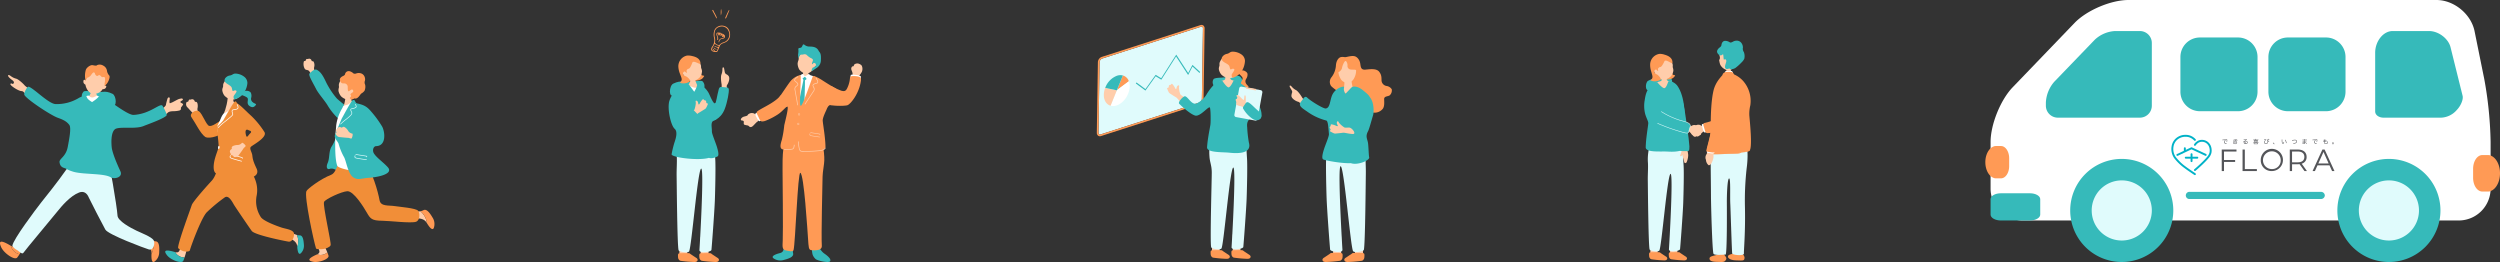 <svg xmlns="http://www.w3.org/2000/svg" xmlns:xlink="http://www.w3.org/1999/xlink" width="1224" height="128.273" viewBox="0 0 1224 128.273">
  <rect x="0" y="0" width="1224" height="128.273" fill="#333333" stroke="none"/>
  <defs>
    <clipPath id="clip-path">
      <rect id="長方形_6699" data-name="長方形 6699" width="251.979" height="128.273" fill="none"/>
    </clipPath>
    <clipPath id="clip-path-2">
      <rect id="長方形_6896" data-name="長方形 6896" width="52.283" height="108.388" fill="none"/>
    </clipPath>
    <clipPath id="clip-path-3">
      <rect id="長方形_6901" data-name="長方形 6901" width="212.734" height="99.557" fill="none"/>
    </clipPath>
    <clipPath id="clip-path-4">
      <rect id="長方形_6903" data-name="長方形 6903" width="144.48" height="116.071" fill="none"/>
    </clipPath>
    <clipPath id="clip-path-5">
      <rect id="長方形_6904" data-name="長方形 6904" width="94.879" height="123.934" fill="none"/>
    </clipPath>
  </defs>
  <g id="business_illust01" transform="translate(-108 -1108.728)">
    <g id="グループ_2273" data-name="グループ 2273" transform="translate(1080.021 1108.728)">
      <g id="グループ_2127" data-name="グループ 2127" clip-path="url(#clip-path)">
        <path id="パス_3354" data-name="パス 3354" d="M240.107,15.254C238.4,6.865,230.007,0,221.447,0H70.637c-8.56,0-20.42,5.047-26.355,11.216L13.943,42.757C8.008,48.926,3.152,60.977,3.152,69.538V92.382a15.61,15.61,0,0,0,15.565,15.564H232.4a15.61,15.61,0,0,0,15.565-15.564V69.538a187.085,187.085,0,0,0-3.1-30.818Z" transform="translate(-0.585 0)" fill="#fff"/>
        <path id="パス_3355" data-name="パス 3355" d="M101.5,120.78A25.234,25.234,0,1,1,76.27,95.546,25.234,25.234,0,0,1,101.5,120.78" transform="translate(-9.477 -17.741)" fill="#36baba"/>
        <path id="パス_3356" data-name="パス 3356" d="M93.388,123.178a14.72,14.72,0,1,1-14.72-14.72,14.72,14.72,0,0,1,14.72,14.72" transform="translate(-11.874 -20.139)" fill="#e0fbfc"/>
        <path id="パス_3357" data-name="パス 3357" d="M262.125,120.78a25.234,25.234,0,1,1-25.234-25.234,25.234,25.234,0,0,1,25.234,25.234" transform="translate(-39.301 -17.741)" fill="#36baba"/>
        <path id="パス_3358" data-name="パス 3358" d="M254.008,123.178a14.72,14.72,0,1,1-14.72-14.72,14.72,14.72,0,0,1,14.72,14.72" transform="translate(-41.699 -20.139)" fill="#e0fbfc"/>
        <path id="パス_3359" data-name="パス 3359" d="M188.6,117.1a1.862,1.862,0,0,1-1.945,1.752H122.5a1.762,1.762,0,1,1,0-3.5h64.159A1.862,1.862,0,0,1,188.6,117.1" transform="translate(-22.384 -21.417)" fill="#36baba"/>
        <path id="パス_3360" data-name="パス 3360" d="M70.278,18.664a15.785,15.785,0,0,0-9.887,4.2L40.454,43.55A16.711,16.711,0,0,0,36.4,53.59v1.644a5.854,5.854,0,0,0,5.836,5.837h40.2a5.855,5.855,0,0,0,5.837-5.837V24.5a5.854,5.854,0,0,0-5.837-5.836Z" transform="translate(-6.76 -3.466)" fill="#36baba"/>
        <path id="パス_3361" data-name="パス 3361" d="M260.758,18.664c4.7,0,9.489,3.762,10.521,7.914l5.914,23.792c.432,1.735-.854,4.8-2.674,6.752l-.873.936a10.689,10.689,0,0,1-6.914,3.015H238.486c-2.256,0-4.1-1.3-4.1-3.015v-28.8c0-5.458,3.85-10.591,8.554-10.591Z" transform="translate(-43.521 -3.466)" fill="#36baba"/>
        <path id="長方形_6697" data-name="長方形 6697" d="M9.557,0H28.2A9.557,9.557,0,0,1,37.76,9.557V26.543A9.556,9.556,0,0,1,28.2,36.1H9.557A9.557,9.557,0,0,1,0,26.542V9.557A9.557,9.557,0,0,1,9.557,0Z" transform="translate(95.507 18.353)" fill="#36baba"/>
        <path id="長方形_6698" data-name="長方形 6698" d="M9.557,0H28.2A9.557,9.557,0,0,1,37.76,9.557V26.543A9.556,9.556,0,0,1,28.2,36.1H9.557A9.557,9.557,0,0,1,0,26.542V9.557A9.557,9.557,0,0,1,9.557,0Z" transform="translate(138.586 18.353)" fill="#36baba"/>
        <path id="パス_3362" data-name="パス 3362" d="M27.463,126.652c0,1.579-2.255,2.871-5.01,2.871H8.162c-2.756,0-5.01-1.292-5.01-2.871v-7.576c0-1.579,2.255-2.871,5.01-2.871h14.29c2.756,0,5.01,1.292,5.01,2.871Z" transform="translate(-0.585 -21.577)" fill="#36baba"/>
        <path id="パス_3363" data-name="パス 3363" d="M7.68,87.8H5.088a2.785,2.785,0,0,0-1.247.305C1.625,89.045,0,92.089,0,95.708s1.625,6.664,3.841,7.6a2.775,2.775,0,0,0,1.247.306H7.68c2.192,0,3.986-2.686,3.986-5.969V93.768c0-3.283-1.794-5.969-3.986-5.969" transform="translate(0 -16.303)" fill="#ff9a55"/>
        <path id="パス_3364" data-name="パス 3364" d="M297.766,93.238h2.925a3.141,3.141,0,0,1,1.407.344c2.5,1.061,4.335,4.5,4.335,8.581s-1.835,7.521-4.335,8.581a3.131,3.131,0,0,1-1.407.345h-2.925c-2.474,0-4.5-3.032-4.5-6.736v-4.38c0-3.705,2.024-6.736,4.5-6.736" transform="translate(-54.455 -17.313)" fill="#ff9a55"/>
        <path id="パス_3365" data-name="パス 3365" d="M143.246,90.88v4.137h5.445v.963h-5.445v4.468h-1.113V89.918h7.221v.963Z" transform="translate(-26.392 -16.696)" fill="#545559"/>
        <path id="パス_3366" data-name="パス 3366" d="M154.646,89.917h1.113v9.567h5.9v.963h-7.01Z" transform="translate(-28.715 -16.696)" fill="#545559"/>
        <path id="パス_3367" data-name="パス 3367" d="M165.6,95.187a5.435,5.435,0,1,1,5.44,5.262,5.208,5.208,0,0,1-5.44-5.262m9.771,0a4.346,4.346,0,1,0-4.331,4.287,4.192,4.192,0,0,0,4.331-4.287" transform="translate(-30.75 -16.697)" fill="#545559"/>
        <path id="パス_3368" data-name="パス 3368" d="M190.237,100.448l-2.407-3.384a7.7,7.7,0,0,1-.844.045h-2.827v3.34h-1.113V89.917h3.94c2.678,0,4.3,1.354,4.3,3.611a3.263,3.263,0,0,1-2.407,3.309l2.572,3.611Zm-.06-6.92c0-1.685-1.113-2.647-3.22-2.647h-2.8v5.28h2.8c2.107,0,3.22-.978,3.22-2.633" transform="translate(-33.989 -16.696)" fill="#545559"/>
        <path id="パス_3369" data-name="パス 3369" d="M205.027,97.634H199.16l-1.264,2.813h-1.158l4.813-10.53h1.1l4.814,10.53h-1.173Zm-.406-.9-2.528-5.656-2.527,5.656Z" transform="translate(-36.531 -16.696)" fill="#545559"/>
        <path id="パス_3370" data-name="パス 3370" d="M144.167,84.058a3.152,3.152,0,0,1-.357.051c-.408.034-.808.072-1.171.1h-.015a.112.112,0,0,1-.122-.108v-.012a.116.116,0,0,1,.106-.12c.7-.055,1.451-.1,2.142-.134h.008a.111.111,0,0,1,.123.112v.008a.113.113,0,0,1-.112.123c-.048.006-.094.011-.16.024a1.12,1.12,0,0,0-1.049.974.579.579,0,0,0,.366.551,1.347,1.347,0,0,0,.534.106.114.114,0,0,1,.126.116v.015a.124.124,0,0,1-.138.129,1.521,1.521,0,0,1-.643-.131.822.822,0,0,1-.492-.766,1.129,1.129,0,0,1,.854-1.02Zm.274.379a.091.091,0,0,1,.071.032,2.847,2.847,0,0,1,.229.283.124.124,0,0,1,.017.064.114.114,0,0,1-.037.086.108.108,0,0,1-.06.017.117.117,0,0,1-.091-.043,2.967,2.967,0,0,0-.214-.28.1.1,0,0,1-.024-.059.1.1,0,0,1,.043-.077.139.139,0,0,1,.066-.02m.288-.171a.124.124,0,0,1,.08.031,2.078,2.078,0,0,1,.212.272.108.108,0,0,1,.023.066.094.094,0,0,1-.043.08.1.1,0,0,1-.143-.032,1.989,1.989,0,0,0-.2-.26.1.1,0,0,1-.025-.063.09.09,0,0,1,.04-.077.1.1,0,0,1,.057-.017" transform="translate(-26.46 -15.567)" fill="#545559"/>
        <path id="パス_3371" data-name="パス 3371" d="M150.615,85.111a2.342,2.342,0,0,1-.377-.449,9.362,9.362,0,0,1-1.178.094c-.077,0-.116-.043-.116-.1v-.008a.093.093,0,0,1,.1-.1,8.658,8.658,0,0,0,1.074-.08,2.76,2.76,0,0,1-.163-.305,7.526,7.526,0,0,1-.906.059.1.1,0,0,1-.114-.105.1.1,0,0,1,.1-.106,7.247,7.247,0,0,0,.82-.049c-.034-.077-.065-.163-.1-.246a.1.1,0,0,1-.012-.048.1.1,0,0,1,.081-.092.325.325,0,0,1,.046,0,.107.107,0,0,1,.106.088c.031.094.068.189.1.277a5.625,5.625,0,0,0,.731-.151.145.145,0,0,1,.046-.009.092.092,0,0,1,.094.077.263.263,0,0,1,.006.04.094.094,0,0,1-.074.094,7.261,7.261,0,0,1-.714.151,2.579,2.579,0,0,0,.16.3c.223-.037.443-.083.637-.134a.345.345,0,0,1,.046-.006.09.09,0,0,1,.1.074.175.175,0,0,1,.006.037c0,.051-.031.08-.091.1-.163.04-.351.08-.571.117a3.388,3.388,0,0,0,.425.511.152.152,0,0,1,.057.115.129.129,0,0,1-.12.129.309.309,0,0,1-.137-.046,1.606,1.606,0,0,0-.726-.157c-.5,0-.651.146-.651.331,0,.2.2.3.66.3a2.6,2.6,0,0,0,.735-.108.162.162,0,0,1,.051-.009.1.1,0,0,1,.1.083.19.19,0,0,1,.006.042.111.111,0,0,1-.086.112,2.829,2.829,0,0,1-.822.109c-.586,0-.892-.191-.892-.52,0-.309.271-.537.892-.537a1.458,1.458,0,0,1,.654.147Z" transform="translate(-27.655 -15.517)" fill="#545559"/>
        <path id="パス_3372" data-name="パス 3372" d="M155.732,84.753a1.532,1.532,0,0,1,.634-.149c.515,0,.829.271.829.66,0,.48-.437.783-1.134.783-.423,0-.7-.178-.7-.443,0-.223.186-.386.466-.386a.592.592,0,0,1,.612.563c.292-.068.508-.248.508-.514s-.222-.468-.629-.468a2.189,2.189,0,0,0-1.194.417.159.159,0,0,1-.077.02.119.119,0,0,1-.1-.055.1.1,0,0,1-.02-.063.125.125,0,0,1,.066-.109,12.373,12.373,0,0,0,1.466-1.071c-.312.025-.748.042-1.114.046a.1.1,0,0,1-.106-.112c0-.066.034-.117.1-.117.385,0,.874-.014,1.254-.04h.025a.152.152,0,0,1,.143.072.167.167,0,0,1,.023.083.162.162,0,0,1-.055.116,5.989,5.989,0,0,1-.746.589c-.08.055-.177.121-.257.166Zm.086.66c-.148,0-.235.077-.235.182,0,.132.172.24.426.243.068,0,.14,0,.208-.006a.408.408,0,0,0-.4-.42" transform="translate(-28.767 -15.545)" fill="#545559"/>
        <path id="パス_3373" data-name="パス 3373" d="M163.585,85.1a.074.074,0,0,1,.074.083c0,.054-.028.094-.074.094H161.1c-.046,0-.074-.041-.074-.092a.075.075,0,0,1,.074-.085h.761c-.029-.072-.057-.143-.091-.212h-.14c-.169,0-.232-.048-.232-.188v-.143c0-.143.063-.194.232-.194h1.431c.169,0,.235.051.235.194V84.7c0,.14-.066.188-.235.188h-.14c-.031.072-.068.143-.106.212Zm-.208-1.057c.046,0,.072.04.072.089s-.026.088-.072.088h-2.071c-.046,0-.072-.037-.072-.088s.026-.089.072-.089h.914v-.178h-1.085c-.046,0-.074-.037-.074-.088s.028-.089.074-.089h1.085v-.125c0-.055.037-.081.1-.081s.1.026.1.081v.125h1.123a.077.077,0,0,1,.074.086c0,.051-.029.091-.074.091h-1.123v.178Zm-.277,1.383c.169,0,.234.055.234.2v.24c0,.157-.065.214-.234.214h-1.517c-.172,0-.235-.057-.235-.214v-.24c0-.148.063-.2.235-.2Zm-.055.485c.051,0,.077-.017.077-.068v-.18c0-.051-.026-.066-.077-.066h-1.408c-.055,0-.077.015-.077.066v.18c0,.051.023.068.077.068ZM163,84.736c.055,0,.08-.011.08-.057v-.091c0-.049-.025-.064-.08-.064h-1.32c-.054,0-.08.015-.08.064v.091c0,.046.026.057.08.057Zm-.406.366a2.058,2.058,0,0,0,.1-.212h-.708c.034.069.063.14.091.212Z" transform="translate(-29.899 -15.502)" fill="#545559"/>
        <path id="パス_3374" data-name="パス 3374" d="M168.323,83.968a2.1,2.1,0,0,1-.646.094c-.063,0-.1-.037-.106-.112v-.006a.1.1,0,0,1,.1-.109,5.079,5.079,0,0,0,.812-.08.256.256,0,0,1,.043,0,.12.12,0,0,1,.114.068.152.152,0,0,1,.017.068.12.12,0,0,1-.055.1,1.431,1.431,0,0,0-.7,1.146.576.576,0,0,0,.591.643c.485,0,.746-.32.746-.971a2.719,2.719,0,0,0-.155-.906.122.122,0,0,1-.008-.043c0-.048.031-.08.086-.1a.211.211,0,0,1,.046-.006.115.115,0,0,1,.106.068,2.664,2.664,0,0,0,.705.968.126.126,0,0,1,.049.1.136.136,0,0,1-.032.083.118.118,0,0,1-.088.04.124.124,0,0,1-.089-.04,2.05,2.05,0,0,1-.5-.717l-.017.006a2.105,2.105,0,0,1,.117.634c0,.708-.343,1.123-.96,1.123a.8.8,0,0,1-.835-.888,1.479,1.479,0,0,1,.663-1.146Zm1.5.006a.09.09,0,0,1-.052.083.081.081,0,0,1-.046.011.106.106,0,0,1-.094-.058c-.043-.082-.106-.2-.157-.274a.1.1,0,0,1-.015-.049.091.091,0,0,1,.051-.08.112.112,0,0,1,.051-.015.1.1,0,0,1,.081.043c.057.086.123.2.165.283a.124.124,0,0,1,.015.055m.305-.134a.091.091,0,0,1-.051.086.117.117,0,0,1-.043.009.113.113,0,0,1-.1-.06c-.034-.068-.094-.174-.14-.248a.085.085,0,0,1-.017-.049.093.093,0,0,1,.051-.077.116.116,0,0,1,.051-.011.1.1,0,0,1,.077.04,1.828,1.828,0,0,1,.154.257.092.092,0,0,1,.015.055" transform="translate(-31.115 -15.502)" fill="#545559"/>
        <path id="パス_3375" data-name="パス 3375" d="M173.049,85.782a.145.145,0,0,1,.091.034,2.515,2.515,0,0,1,.474.511.145.145,0,0,1,.029.086.116.116,0,0,1-.052.094.142.142,0,0,1-.088.032.125.125,0,0,1-.106-.06,2.893,2.893,0,0,0-.452-.5.1.1,0,0,1-.031-.072.135.135,0,0,1,.046-.094.134.134,0,0,1,.089-.034" transform="translate(-32.107 -15.928)" fill="#545559"/>
        <path id="パス_3376" data-name="パス 3376" d="M178.357,83.863c.092,0,.115.049.115.12v.366c0,.182,0,.353.011.485a1.98,1.98,0,0,0,.163.734.22.22,0,0,0,.174.129.181.181,0,0,0,.163-.088,1.1,1.1,0,0,0,.139-.435c.012-.071.043-.1.1-.1a.088.088,0,0,1,.028,0c.066.008.108.042.108.111a.094.094,0,0,1,0,.026,1.289,1.289,0,0,1-.208.583.391.391,0,0,1-.663-.032,1.958,1.958,0,0,1-.24-.911c-.017-.229-.02-.563-.02-.869a.115.115,0,0,1,.129-.12m1.577.146a.112.112,0,0,1,.1.057,3.035,3.035,0,0,1,.517,1.437v.02a.121.121,0,0,1-.1.138.148.148,0,0,1-.031,0,.111.111,0,0,1-.117-.112,2.867,2.867,0,0,0-.471-1.357.137.137,0,0,1-.023-.072.1.1,0,0,1,.06-.094.123.123,0,0,1,.068-.02" transform="translate(-33.094 -15.572)" fill="#545559"/>
        <path id="パス_3377" data-name="パス 3377" d="M186.762,84.844a.928.928,0,0,1-.585.891,2.875,2.875,0,0,1-1.051.186c-.091,0-.142-.042-.146-.12v-.008a.114.114,0,0,1,.123-.126,2.6,2.6,0,0,0,.98-.165.683.683,0,0,0,.428-.657c0-.337-.226-.568-.66-.568a4.222,4.222,0,0,0-1.286.226.137.137,0,0,1-.057.011.113.113,0,0,1-.114-.091.178.178,0,0,1-.006-.04.129.129,0,0,1,.094-.123,4.62,4.62,0,0,1,1.357-.223c.612,0,.923.335.923.809" transform="translate(-34.238 -15.604)" fill="#545559"/>
        <path id="パス_3378" data-name="パス 3378" d="M192.112,85.245a2.658,2.658,0,0,1,.686.414.152.152,0,0,1,.049.1.123.123,0,0,1-.026.074.124.124,0,0,1-.186.017,2.646,2.646,0,0,0-.583-.388c-.04-.017-.085-.04-.131-.06,0,.04,0,.086,0,.123,0,.354-.214.492-.6.492s-.64-.183-.64-.46.231-.471.7-.471a1.625,1.625,0,0,1,.3.032c-.011-.132-.02-.261-.026-.392-.114.006-.222.006-.337.006-.2,0-.354,0-.568-.015a.1.1,0,0,1-.1-.105V84.6a.1.1,0,0,1,.1-.1h.006c.206.011.354.017.549.017.112,0,.223,0,.335-.006-.006-.112-.009-.231-.011-.357-.089,0-.175,0-.266,0-.28,0-.514-.006-.663-.014a.1.1,0,0,1-.094-.109v-.014a.1.1,0,0,1,.105-.1h.006c.151.008.384.014.632.014.091,0,.182,0,.274,0v-.266c0-.068.037-.1.115-.1s.106.032.106.108c0,.092,0,.174,0,.257a7.759,7.759,0,0,0,.811-.063.1.1,0,0,1,.029,0,.094.094,0,0,1,.1.092.088.088,0,0,1,0,.025.1.1,0,0,1-.088.1c-.274.037-.546.059-.852.071,0,.112.006.223.011.354.277-.014.532-.037.8-.074h.017a.1.1,0,0,1,.1.094v.02a.1.1,0,0,1-.091.1c-.265.037-.523.059-.811.071.008.155.02.3.031.452a1.733,1.733,0,0,1,.206.074m-.746.051c-.32,0-.457.1-.457.265s.165.237.4.237c.268,0,.4-.074.394-.334,0-.04,0-.08,0-.12a1.21,1.21,0,0,0-.331-.049" transform="translate(-35.394 -15.517)" fill="#545559"/>
        <path id="パス_3379" data-name="パス 3379" d="M198.331,84.058a3.153,3.153,0,0,1-.357.051c-.409.034-.809.072-1.171.1h-.015a.112.112,0,0,1-.122-.108v-.012a.116.116,0,0,1,.105-.12c.7-.055,1.451-.1,2.142-.134h.009a.111.111,0,0,1,.123.112v.008a.113.113,0,0,1-.112.123c-.049.006-.094.011-.16.024a1.12,1.12,0,0,0-1.048.974.577.577,0,0,0,.366.551,1.346,1.346,0,0,0,.534.106.113.113,0,0,1,.125.116v.015a.124.124,0,0,1-.137.129,1.521,1.521,0,0,1-.643-.131.822.822,0,0,1-.492-.766,1.129,1.129,0,0,1,.854-1.02Zm.274.379a.092.092,0,0,1,.072.032,2.845,2.845,0,0,1,.229.283.124.124,0,0,1,.017.064.115.115,0,0,1-.037.086.106.106,0,0,1-.059.017.118.118,0,0,1-.092-.043,2.829,2.829,0,0,0-.214-.28.1.1,0,0,1-.023-.059.1.1,0,0,1,.043-.077.133.133,0,0,1,.065-.02m.289-.171a.124.124,0,0,1,.08.031,2.23,2.23,0,0,1,.212.272.108.108,0,0,1,.023.066.094.094,0,0,1-.043.08.1.1,0,0,1-.143-.032,1.988,1.988,0,0,0-.2-.26.1.1,0,0,1-.026-.063.091.091,0,0,1,.041-.077.1.1,0,0,1,.057-.017" transform="translate(-36.518 -15.567)" fill="#545559"/>
        <path id="パス_3380" data-name="パス 3380" d="M204.173,84.775a4.074,4.074,0,0,0,.443-.02h.02a.1.1,0,0,1,.1.1v.017a.1.1,0,0,1-.106.111,4.454,4.454,0,0,1-.466.02c-.089,0-.18,0-.274-.006a2.292,2.292,0,0,0-.031.369.392.392,0,0,0,.131.314.705.705,0,0,0,.454.121c.419,0,.671-.183.671-.483a.7.7,0,0,0-.174-.449.106.106,0,0,1-.025-.068.116.116,0,0,1,.051-.091.123.123,0,0,1,.068-.02.127.127,0,0,1,.1.051.92.92,0,0,1,.223.566c0,.463-.357.722-.9.722a.972.972,0,0,1-.614-.165.593.593,0,0,1-.208-.506,2.873,2.873,0,0,1,.028-.371,4.543,4.543,0,0,1-.474-.063.108.108,0,0,1-.089-.108.071.071,0,0,1,0-.023.1.1,0,0,1,.1-.094.081.081,0,0,1,.023,0c.14.026.3.046.471.06.023-.157.051-.322.083-.477-.18-.011-.349-.032-.509-.057a.1.1,0,0,1-.082-.1.1.1,0,0,1,0-.026.1.1,0,0,1,.1-.089h.02c.14.02.305.04.511.051.023-.129.051-.262.074-.388a.1.1,0,0,1,.106-.094.093.093,0,0,1,.029,0,.1.1,0,0,1,.094.1.083.083,0,0,1,0,.028c-.025.117-.051.24-.074.36h.117c.163,0,.334-.006.514-.023h.012a.1.1,0,0,1,.1.1v.011c0,.063-.026.108-.089.114-.163.015-.329.023-.494.023-.068,0-.14,0-.208,0-.032.157-.06.327-.083.48.089,0,.174.006.257.006" transform="translate(-37.712 -15.518)" fill="#545559"/>
        <path id="パス_3381" data-name="パス 3381" d="M209.338,86.063a.446.446,0,1,1-.446-.445.446.446,0,0,1,.446.445m-.712,0a.266.266,0,1,0,.265-.265.271.271,0,0,0-.265.265" transform="translate(-38.705 -15.898)" fill="#545559"/>
        <path id="パス_3382" data-name="パス 3382" d="M123.637,99.913l-1.274-.859c-1.248-.84-2.327-1.565-3.473-2.435a22.993,22.993,0,0,1-4.891-4.7,6.872,6.872,0,0,1-1.111-5,5.725,5.725,0,0,1,1.235-2.822,5.943,5.943,0,0,1,4.531-2.074,5.642,5.642,0,0,1,2.492.467,6.136,6.136,0,0,1,1.875,1.366.473.473,0,1,0,.7-.638,7.023,7.023,0,0,0-2.2-1.6,6.564,6.564,0,0,0-2.866-.545,6.913,6.913,0,0,0-5.265,2.423,6.675,6.675,0,0,0-1.439,3.288,7.8,7.8,0,0,0,1.275,5.681,23.847,23.847,0,0,0,5.092,4.914c1.168.886,2.256,1.618,3.517,2.466l1.27.857a.473.473,0,0,0,.532-.783" transform="translate(-20.771 -15.053)" fill="#00b2c7"/>
        <path id="パス_3383" data-name="パス 3383" d="M134.093,89.143a5.992,5.992,0,0,0-.525-2.344,5.318,5.318,0,0,0-.577-.919,4.562,4.562,0,0,0-3.6-1.793,4.251,4.251,0,0,0-2.251.589,5.243,5.243,0,0,0-1.642,1.605.473.473,0,1,0,.794.515,4.274,4.274,0,0,1,1.335-1.309,3.333,3.333,0,0,1,1.763-.454,3.634,3.634,0,0,1,2.859,1.438,4.384,4.384,0,0,1,.471.755,5.008,5.008,0,0,1,.424,1.942,4.845,4.845,0,0,1-.1,1.136,5.159,5.159,0,0,1-1.106,2.02c-.308.388-.663.794-1.085,1.243-1.185,1.261-2.526,2.538-4.348,4.14-.282.248-.6.529-.926.808a.473.473,0,0,0,.616.717c.328-.282.651-.565.934-.814,1.845-1.623,3.206-2.919,4.413-4.2.441-.468.812-.894,1.137-1.3a6.007,6.007,0,0,0,1.29-2.41,5.749,5.749,0,0,0,.125-1.36" transform="translate(-23.287 -15.614)" fill="#00b2c7"/>
        <path id="パス_3384" data-name="パス 3384" d="M129.637,92.48a.473.473,0,0,0-.226-.629L122.494,88.6a.472.472,0,0,0-.4,0l-2.611,1.229v-.8a.473.473,0,0,0-.946,0V90.27l-3.358,1.581a.473.473,0,1,0,.4.856l6.715-3.159,6.714,3.159a.473.473,0,0,0,.629-.226" transform="translate(-21.336 -16.443)" fill="#00b2c7"/>
        <path id="パス_3385" data-name="パス 3385" d="M123.232,96.465a.473.473,0,0,0,.473-.473V94.786h2.326a.473.473,0,1,0,0-.945h-2.326V92.634a.473.473,0,0,0-.946,0V93.84h-2.326a.473.473,0,1,0,0,.945h2.326v1.206a.473.473,0,0,0,.473.473" transform="translate(-22.275 -17.113)" fill="#00b2c7"/>
      </g>
    </g>
    <g id="グループ_10923" data-name="グループ 10923" transform="translate(912.991 1128.611)">
      <g id="グループ_10921" data-name="グループ 10921" clip-path="url(#clip-path-2)">
        <path id="パス_7695" data-name="パス 7695" d="M10.069,44.325s-4.838.2-6.7,1.553-1.959-3.442-.409-4.3c3.193-1.77,3.823-.408,7.392-1.23,2.04-.47,3.226-.6,3.616-.226,1.486,1.443.313,3.523.313,3.523Z" transform="translate(-1.034 -21.909)" fill="#36baba"/>
        <path id="パス_7696" data-name="パス 7696" d="M6.724,220.644l.012-7.761,3.966-.575-.456,8.165Z" transform="translate(-3.692 -116.571)" fill="#ffcdab"/>
        <path id="パス_7697" data-name="パス 7697" d="M13.483,231.792,11.088,230.2c-.519-.346-.183-.326-.781-.456-.381-.083-3.766-.011-4.152,0-.676.02-.8.4-.824.5a4.367,4.367,0,0,0-.005,1.267A1.817,1.817,0,0,0,6.1,233.05a2.064,2.064,0,0,0,.738.184,53.4,53.4,0,0,0,5.739.487,2.363,2.363,0,0,0,1.1-.171.91.91,0,0,0,.519-.936,1.443,1.443,0,0,0-.718-.822" transform="translate(-2.898 -126.123)" fill="#ff9a55"/>
        <path id="パス_7698" data-name="パス 7698" d="M28.134,220.644l.012-7.761,3.966-.575-.456,8.165Z" transform="translate(-15.448 -116.571)" fill="#ffcdab"/>
        <path id="パス_7699" data-name="パス 7699" d="M34.893,231.792,32.5,230.2c-.519-.346-.182-.326-.781-.456-.381-.083-3.766-.011-4.152,0-.676.02-.8.4-.825.5a4.351,4.351,0,0,0,0,1.267,1.816,1.816,0,0,0,.778,1.537,2.059,2.059,0,0,0,.738.184,53.4,53.4,0,0,0,5.739.487,2.365,2.365,0,0,0,1.1-.171.909.909,0,0,0,.519-.936,1.442,1.442,0,0,0-.718-.822" transform="translate(-14.654 -126.123)" fill="#ff9a55"/>
        <path id="パス_7700" data-name="パス 7700" d="M11.414,115.89a30.366,30.366,0,0,0,4.342-.277c2.564-.279,4.41.621,4.919,1.911s.505,2.8.774,6.905c.233,3.556-.022,14.111-.179,18.573-.179,5.09-1.4,21.166-1.548,22.505-.112.992-5.566,1.786-5.447.089.158-2.247,2.2-37.011.8-36.941-1.55.079-4.439,36.49-5.536,37.6-.759.769-4.515.155-4.733-.625-.61-2.187-.83-30.838-.876-33.4-.06-3.334.206-6.076.073-8.872a23.914,23.914,0,0,1,.572-7.375c.36-1.069,5.017-.066,6.835-.092" transform="translate(-2.155 -63.411)" fill="#e0fbfc"/>
        <path id="パス_7701" data-name="パス 7701" d="M39.969,117.22a.525.525,0,0,0-.008-.57c.719-.142,1.491.434,2.417.421a12.3,12.3,0,0,1,.608,3.03,9.536,9.536,0,0,1-.8,3.543c-.365.451-1.028.565-1.166-.2s-.746-2.467-.727-2.822.371-1.227-.045-.726-.549.763-1.006.755-.057-.723.148-1.388a10.4,10.4,0,0,0,.578-2.043" transform="translate(-21.431 -64.037)" fill="#ffcdab"/>
        <path id="パス_7702" data-name="パス 7702" d="M35.017,86.808c.135-2.112.1-9.926-.69-13.289s-1.78-8.972.69-9.359,2.1.783,2.743,3.013c.46,1.6,2.69,17.161,2.749,19.74s-.276,2.456-2.07,2.39-3.6.361-3.421-2.494" transform="translate(-18.365 -35.188)" fill="#36baba"/>
        <path id="パス_7703" data-name="パス 7703" d="M26.366,35.228c-.776,1.158-3.188,1.581-4.327,1.221-2.431-.767,1.57-3.087,1.777-4.137.151-.768.777-.568,1.6.434.256.31-.433,1.277.743,1.576.663.169,1.035.037.2.906" transform="translate(-11.672 -17.485)" fill="#ff9a55"/>
        <path id="パス_7704" data-name="パス 7704" d="M11.639,26.042a4.444,4.444,0,0,0,4.016,1.626,6.125,6.125,0,0,0,3.117-1.727A5.879,5.879,0,0,0,19.88,23.4a3.728,3.728,0,0,0-.191-1.419c-.36-1.089.417-1.227-.833-3.319-.379-.635-2.5-3.474-5.752-3-2.858.418-4.066,7.488-1.466,10.379" transform="translate(-5.603 -8.571)" fill="#ffcdab"/>
        <path id="パス_7705" data-name="パス 7705" d="M13.352,18.244c.533-1.866,3.993,1.552,4.038.458.1-2.36-2.073-3.413-3.779-3.9a7.5,7.5,0,0,0-2.457-.428,5.366,5.366,0,0,0-4.685,4.949,10.667,10.667,0,0,0,.582,3.892c.136.7.711,2.012.512,2.818-.34,1.374-1.673,1.058-.356,1.587a5.585,5.585,0,0,0,4.4-.575c.467-.391-1.13-2.4-1.988-2.648-1.323-.734-1.226-1.191-1.112-1.654s.765-.91,1.066-.589c1.5,1.6.409-.1.821-.642,1.122-1.482,1.013.693,2.962-3.271" transform="translate(-3.542 -7.891)" fill="#ff9a55"/>
        <path id="パス_7706" data-name="パス 7706" d="M17.046,37.6c-.138,0-1.957.141-2.131.126a13.484,13.484,0,0,1-.176,2.27c-.459.787-1.719.666-2.3,1.073A2.679,2.679,0,0,0,11.2,43.108c.016,1.01.117,4.728.16,5.068.285,2.271,4.472,2.249,5.4,2.212,3.513-.141,5.961-1.214,6.033-4.547a8.266,8.266,0,0,0-2.928-4.792c-.443-.359-2.008-.381-2.546-1.02a6.37,6.37,0,0,1-.278-2.434" transform="translate(-6.147 -20.642)" fill="#ffcdab"/>
        <path id="パス_7707" data-name="パス 7707" d="M10.721,50.764c1.062.009,3.644.7,4.88.551a20.82,20.82,0,0,0,2.964-.713c1.229-.3,1.7,1.1,1.814,2.913s-.041,7.342.179,9.394S25.891,77.692,23.23,77.85s-12.886,2.481-13.043-.15-.984-26.348.534-26.937" transform="translate(-5.393 -27.761)" fill="#fff"/>
        <path id="パス_7708" data-name="パス 7708" d="M20.471,73.385c-.643-1.947.106-5.719-.031-6.511-.165-.96-.449-5.736-.63-7.844-.373-4.313-1.054-9.055-3.567-12.729-1.657-2.142-4.211-2.572-4.451-2s-.989,3.061-1.9,3.17-3.188-2.512-3.466-2.891-2.793,1.242-3.907,2.581c-1.9,2.285-2.1,5.468-2.343,6.656A15.9,15.9,0,0,0,.52,60.21c.566,1.957,1.566,3.552,1.485,4.521C1.848,66.654.852,71.974.755,76.421c-.06,2.72,7.443,1.9,10.728,2.108,2.311.145,10.867.548,8.988-5.143" transform="translate(0 -24.198)" fill="#36baba"/>
        <path id="パス_7709" data-name="パス 7709" d="M54.021,96.071c.039-.572-.124-.877.279-1.073s.614.037.87-.239c.339-.364-.154-.9-.556-1.213s-1.369-.457-1.766-.7-.26-.308-.4-.5a2.344,2.344,0,0,0-2.494-.538,5.366,5.366,0,0,1-1.225.521c-.531.154-.833.676-.9,1.576a1.448,1.448,0,0,0,.6,1.123,4.548,4.548,0,0,1,.635.6c.632.7,1.282,1.579,1.712,1.7a.863.863,0,0,0,1.045-.218c.475-.391.5-.245,1.151-.372s1.012-.089,1.051-.661" transform="translate(-26.259 -50.329)" fill="#ffcdab"/>
        <path id="パス_7710" data-name="パス 7710" d="M11.877,76.5a38.811,38.811,0,0,0,8.857,4.172c3.308.993,6.113,1.3,5.217,3.637s-.125,3.118-2.677,2.571a88.107,88.107,0,0,1-13.233-4.635c-2.264-1.235-4.3-1.692-3.35-3.215s2.8-4.112,5.186-2.531" transform="translate(-3.542 -41.732)" fill="#36baba"/>
        <path id="パス_7711" data-name="パス 7711" d="M49.952,95.613c-.011-.577.167-.876-.228-1.092s-.619.007-.863-.282c-.323-.383.2-.9.618-1.193s1.4-.393,1.81-.623.276-.3.428-.487a2.361,2.361,0,0,1,2.534-.42,5.386,5.386,0,0,0,1.206.584c.526.181.805.72.83,1.628a1.458,1.458,0,0,1-.659,1.1,4.584,4.584,0,0,0-.668.577c-.669.668-1.365,1.525-1.8,1.624a.868.868,0,0,1-1.04-.27c-.459-.415-.494-.271-1.139-.43s-1.013-.139-1.024-.716" transform="translate(-26.772 -50.147)" fill="#ffcdab"/>
        <path id="パス_7712" data-name="パス 7712" d="M97.839,225.964h0a.288.288,0,0,1-.006-.033c-.005-.117.123-1.357.325-3.238-.955.018-1.909.049-2.872.087a25.066,25.066,0,0,1-.107,2.641,1.366,1.366,0,0,1-.67.828c-.961.609-3.564.468-3.564,1.821,0,.547.926,1.723,4.058,1.8s4.058.38,4.058-1.353c0-.9-1.147-2.036-1.222-2.556" transform="translate(-49.935 -122.273)" fill="#ff9a55"/>
        <path id="パス_7713" data-name="パス 7713" d="M64.131,90.307c-.793.173-1.824-.205-1.5,1s.765,3.542,1.476,3.253,1.716.035,1.647-.729-.9-3.681-1.622-3.526" transform="translate(-34.355 -49.581)" fill="#fff"/>
        <path id="パス_7714" data-name="パス 7714" d="M64.667,87.317c-.259-1.172-1.1-2.378.388-2.642A23.982,23.982,0,0,0,72.6,81.624c3.177-1.843,3.854.255,4.25,1.169.317.731,2.687,3.726-2.441,5.373a32.38,32.38,0,0,1-8.09,1.55c-1.149-.044-1.176-.951-1.649-2.4" transform="translate(-35.247 -44.414)" fill="#ff9a55"/>
        <path id="パス_7715" data-name="パス 7715" d="M89.273,30.75c-.129.005-1.81.2-1.971.188a11.868,11.868,0,0,1-.367,1.617c-.147.339-1.231,2.288-1.385,2.461a4.132,4.132,0,0,0,5.716-.3,7.422,7.422,0,0,1-1.62-2.554c-.126-.477-.365-1.231-.373-1.412" transform="translate(-46.973 -16.884)" fill="#ffcdab"/>
        <path id="パス_7716" data-name="パス 7716" d="M90.592,12.546c.677-3.064.264-6.927-3.482-7.519s-4.954,2.651-5.459,3.581c-.62,1.141.729,2.329-.249,3.611.325,2.263.689,2.608,1.022,3.066a5.483,5.483,0,0,0,2.941,1.925,4.554,4.554,0,0,0,3.065-1.084,6.532,6.532,0,0,0,1.51-1.682,1.329,1.329,0,0,0,.831-.464,2.011,2.011,0,0,0,.39-1.1.411.411,0,0,0-.57-.333" transform="translate(-44.695 -2.721)" fill="#ffcdab"/>
        <path id="パス_7717" data-name="パス 7717" d="M85.424.884c.418.093.638.074,1.372-.3A3.717,3.717,0,0,1,89.234.052,2.823,2.823,0,0,1,90.924,1,3.736,3.736,0,0,1,91.788,3.4a2.8,2.8,0,0,0,.462,2.21,5.657,5.657,0,0,1,.207,3.305,6.355,6.355,0,0,1-1.364,1.786,23.343,23.343,0,0,1-3.13,2.794c-.749.353-2.254.782-2.457.427-.428-.749-1.39.562-2.217-.313-.881-.933.717-3.208.3-4.025-.338-.662-.7-.531-1.023-.23s-.241-3.068-.629-2.67a1.347,1.347,0,0,1-1.979.2C79.236,6.153,78.76,5.4,79.5,4.3s1.638-1.121,1.774-2.154S81.965.013,83.328.119a4.208,4.208,0,0,1,2.1.764" transform="translate(-43.447 0)" fill="#36baba"/>
        <path id="パス_7718" data-name="パス 7718" d="M77.977,227.719h0a.289.289,0,0,1-.006-.033c-.005-.117.123-1.357.324-3.238-.955.018-1.909.049-2.871.087a25.07,25.07,0,0,1-.107,2.641,1.366,1.366,0,0,1-.67.828c-.961.609-3.7.579-3.7,1.931,0,.547.23,1.537,3.362,1.618s3.943.364,4.755-1.167c.553-1.043-1.009-2.146-1.085-2.666" transform="translate(-38.954 -123.237)" fill="#ff9a55"/>
        <path id="パス_7719" data-name="パス 7719" d="M88.54,110.936c2.084-.132,1.925,7.478,1.255,12.351a141.028,141.028,0,0,0-.842,18.81c.289,12.564-.606,21.532-.491,22.842s-5.305.876-5.746.052c-.146-.272-.85-22.837-.922-24.055-.23-3.9.24-12.769-.59-12.707-.894.066-1.139,8.539-1.109,11.975.026,2.946.147,25.32-.629,25.313-.961-.008-5.471.483-5.907-.4-.583-1.18-1.241-23.451-1.241-29.2,0-4.811-.343-24.688,0-25.112s16.223.132,16.223.132" transform="translate(-39.623 -60.751)" fill="#e0fbfc"/>
        <path id="パス_7720" data-name="パス 7720" d="M88.051,32.993a14.941,14.941,0,0,1,2.8-.034c.27.135.541.3.709,1.183s.71,1.081-1.655.946-2.5-.473-2.4-1.048.135-1.014.541-1.048" transform="translate(-48.037 -18.063)" fill="#fff"/>
        <path id="パス_7721" data-name="パス 7721" d="M89.326,50.349a14.815,14.815,0,0,0-3.412-11.88,12.871,12.871,0,0,0-4.406-3.254c-.821-.524-.037-1.335-2.77-1.331-2.247,0-2.792.669-3.045,1.542-.126.437-3.271,3.052-4.37,7.593-1.056,4.367-1.359,11.121-1.359,16.107a40.992,40.992,0,0,1-.367,6.387c-.74,4.774-2.771,7.987-.481,8.537,2.577.618,9.211-.109,10.226-.1.574,0,1.8-.064,2.771-.135a34.422,34.422,0,0,0,6.627-1.2c1.92-.5.225-15.481.115-17.38a17.158,17.158,0,0,1,.469-4.888" transform="translate(-37.369 -18.605)" fill="#ff9a55"/>
        <path id="パス_7722" data-name="パス 7722" d="M88.009,115.921c-.284,0-.534-.005-.743-.018a.149.149,0,0,1,.019-.3c.766.048,2.142-.009,3.6-.068.589-.024,1.2-.049,1.793-.068,2.154-.069,2.259-.165,2.428-.9a22.4,22.4,0,0,0,.2-4.42.149.149,0,0,1,.3-.015,22.737,22.737,0,0,1-.207,4.5c-.234,1.014-.673,1.063-2.708,1.129-.6.019-1.2.044-1.791.068-1.075.044-2.106.086-2.888.086" transform="translate(-47.839 -60.395)" fill="#ff9a55"/>
        <path id="パス_7723" data-name="パス 7723" d="M107.957,120c-.045,0-.081-.064-.083-.145s.035-.15.08-.153a8.243,8.243,0,0,0,2.971-.671c.044-.021.089.024.1.1a.184.184,0,0,1-.057.184,8.338,8.338,0,0,1-3.01.681Z" transform="translate(-59.23 -65.356)" fill="#ff9a55"/>
        <path id="パス_7724" data-name="パス 7724" d="M67.594,120.21c.112-.2.207-.466.614-.449,1.361.055,1.62-.083,1.987.71a7.472,7.472,0,0,1,.228,2.568,9.622,9.622,0,0,1-1.022,2.871c-.346.541-1.134,1.118-1.457.755a3.681,3.681,0,0,1-1.167-2.364,1.426,1.426,0,0,0-.171-.583,2.776,2.776,0,0,1,.184-1.9c.419-.707.571-1.181.8-1.6" transform="translate(-36.517 -65.757)" fill="#ffcdab"/>
        <path id="パス_7725" data-name="パス 7725" d="M68.306,117.942c-.11.709-.733,1.417.331,1.584s3.067.637,3.059-.048.563-1.39-.068-1.6-3.222-.573-3.322.069" transform="translate(-37.351 -64.558)" fill="#fff"/>
        <path id="パス_7726" data-name="パス 7726" d="M68.873,80.407c-1.361-.254-1.579-.253-1.257-1.389.531-1.871,2.729-10.967,3.35-13.377.858-3.329.6-14.27,1.945-16.722,1.1-2,3.878-2.849,5.28-.028,1.184,2.384-.55,13.16-1.014,16.717-.439,3.369-4.34,12.744-4.731,13.824s-.671,1.516-3.574.975" transform="translate(-37.054 -25.852)" fill="#ff9a55"/>
        <path id="パス_7727" data-name="パス 7727" d="M16.248,77.006A38.81,38.81,0,0,0,25.1,81.178c3.308.993,6.113,1.3,5.217,3.637s-.125,3.118-2.677,2.571a88.108,88.108,0,0,1-13.233-4.635" transform="translate(-7.913 -42.282)" fill="none" stroke="#e0fbfc" stroke-miterlimit="10" stroke-width="0.25"/>
      </g>
    </g>
    <g id="グループ_10931" data-name="グループ 10931" transform="translate(108 1137.443)">
      <g id="グループ_10930" data-name="グループ 10930" clip-path="url(#clip-path-3)">
        <path id="パス_7865" data-name="パス 7865" d="M270.716,32.272s6.21-.114,8.693,1.471,2.243-4.558.191-5.539c-4.224-2.02-4.924-.228-9.558-1-2.648-.444-4.177-.524-4.646-.011-1.792,1.961-.129,4.534-.129,4.534Z" transform="translate(-224.539 -11.005)" fill="#36baba"/>
        <path id="パス_7866" data-name="パス 7866" d="M209.624,37.378c.951-.81,1.3-1.154,1.386-1.706s.43-1.847.651-2.624.648-1.052,1.024-.813.074.838.053,2.008.359.678.973.5,3.14-1.711,3.828-1.851,1.479-.431,1.724.143-1.024.813-1.15,1.257.351.5.952.871.248.647-.164,1.25-.6.538-.57,1.158-.152.7-.651.979a13.562,13.562,0,0,1-3.347.368c-1.311.094-2.109.24-2.836,1.149a3.241,3.241,0,0,1-.226.239c-.824-.762-1.72-1.469-2.6-2.246.461-.318.8-.56.947-.687" transform="translate(-129.752 -13.185)" fill="#ffcdab"/>
        <path id="パス_7867" data-name="パス 7867" d="M342.573,23.811c-1.728-1.427-6.3-4.474-6.808-5.1s-2.851-2.928-4.192-3.328a7.289,7.289,0,0,1-2.609-1.254c-1.454-1.111-1.687-.253-.926.569,1.253,1.356,2.277,1.618,2.384,2.348.062.423.156.319-.311.824-.306.33-.924-.521-1.357.061-.382.756,3.946,3.45,5.251,3.506,1.267.054,1.3.788,2.493,1.8a37.193,37.193,0,0,0,4.117,3.084c.879.48,3.686-1.082,1.957-2.509" transform="translate(-323.651 -5.577)" fill="#ffcdab"/>
        <path id="パス_7868" data-name="パス 7868" d="M282.272,25.926c-.124,0-1.758.119-1.914.1a12.914,12.914,0,0,1-.425,1.648c-.157.342-1.29,2.3-1.446,2.469a3.825,3.825,0,0,0,5.538-.045,7.775,7.775,0,0,1-1.454-2.7c-.1-.5-.3-1.284-.3-1.471" transform="translate(-235.571 -10.632)" fill="#ffcdab"/>
        <path id="パス_7869" data-name="パス 7869" d="M273.529,14.084c.585-3.151,2.53-6.616,6.337-5.664s3.983,5.2,3.016,8.257c.222-.132.841-.021.714.488a1.8,1.8,0,0,1-.668.921,2.1,2.1,0,0,1-1.147.257,4.577,4.577,0,0,1-1.57,1.6,5.7,5.7,0,0,1-3.575.625,4.732,4.732,0,0,1-2.485-2.253,6.67,6.67,0,0,1-.763-2.189,2.22,2.22,0,0,1-.851-.775c-.22-.412-.193-1.385.08-1.537a.751.751,0,0,1,.912.265" transform="translate(-231.562 -3.387)" fill="#ffcdab"/>
        <path id="パス_7870" data-name="パス 7870" d="M275.578,5.19a3.235,3.235,0,0,1,3.013.255,3.37,3.37,0,0,1,1.791,2.348,4.334,4.334,0,0,0,1.12,2.477c.683.734-.572,3.408-1.231,4.1s-.748,1.06-1.01,1,.183-.381-.015-.6.474-2.432.239-3.194-.769-.553-1.3-.5c-.7.067-1.116-1.645-2.148-.743-.616.539-1.393-.4-1.481-.9s-.485-.814-.893-.621a4.313,4.313,0,0,0-1.035,1.245,3.959,3.959,0,0,1-1.855,1.344c-.448.086-.364.3-.486.685s-.284,1.132-.506.03a10.553,10.553,0,0,1,.285-4.665c.485-1.221,2.288-2.44,3.349-2.235s1.806.385,2.163-.017" transform="translate(-228.029 -2.023)" fill="#ff9a55"/>
        <path id="パス_7871" data-name="パス 7871" d="M338.373,152.634c2.973,1.778,2.66-2.4,5.739-3.862,0,0,2.415-.017,2.044,1.339a42.226,42.226,0,0,1-3.532,6.664,5.727,5.727,0,0,1-4.251-4.141" transform="translate(-333.068 -61.011)" fill="#ff9a55"/>
        <path id="パス_7872" data-name="パス 7872" d="M349.71,153.908l.021.012a5.727,5.727,0,0,0,4.251,4.141,17.008,17.008,0,0,1-1.135,1.629c-1.246,1.492-6.458-2.086-7.809-5.011-1.549-3.356-.221-3.726,4.671-.77" transform="translate(-344.426 -62.297)" fill="#ff9a55"/>
        <path id="パス_7873" data-name="パス 7873" d="M239.978,148.955a39.067,39.067,0,0,1-5.037-2.9c-1.947.783-2.6,1.86.319,3.792s4.257,3.234,4.126,5.609c0,.022,0,.044,0,.065a9,9,0,0,0,.594-6.567" transform="translate(-165.212 -59.896)" fill="#ff9a55"/>
        <path id="パス_7874" data-name="パス 7874" d="M229.041,150.971a9,9,0,0,1-.594,6.567c-.123,2.351.138,4.582,1.449,3.757a5.762,5.762,0,0,0,2.324-4.645c.1-2.063.167-5.134-1.7-5.287a5.215,5.215,0,0,1-1.475-.392" transform="translate(-154.275 -61.913)" fill="#ff9a55"/>
        <path id="パス_7875" data-name="パス 7875" d="M263.441,81.044c-.623.443-2.244,3.219-3.922,5.611-5.412,7.715-10.516,13.9-12.819,16.83-2.94,3.74-13.721,18.116-14.121,21.161-.075.572,1.61,1.809,2.22,2.115.936.471,2.507,2.369,3.158,1.415,1.118-1.637,13.6-16.477,16.734-20.372,1.818-2.258,6.114-7.479,10.57-9.184,2.145-.821,3.827.168,4.756,2.513.391.984,7.045,13.8,8.076,15.644,1.4,2.5,19.341,9.147,21.252,9.708,2.419.71,3.255-3.2,2.357-4.561-1.088-1.643-6.2-3.589-8.3-4.594-2.964-1.415-9.2-4.752-9.349-7.408-.258-4.627-4.23-27.459-4.855-28.644s-15.754-.235-15.754-.235" transform="translate(-226.519 -33.088)" fill="#e0fbfc"/>
        <path id="パス_7876" data-name="パス 7876" d="M275.386,32.074c.178-.541,2.992-1.777,3.372-1.249a1.94,1.94,0,0,0,1.974.724c.844-.333,1.473-.621,1.774-.756.57-.256,2.681,1.282,3.237,1.561.16.07,2.531,2.156,2.646,3.015.015,4.592-1.078,6.527-.411,11.121a13.074,13.074,0,0,0,.052,2.246c.1,1.154.44,10.862.853,12.857s.412,2.572-.374,2.36a8.794,8.794,0,0,0-2.568-.8c-1.207-.056-9.551.392-10.862.25s-6.079.257-6.078-.32c0-.45,1.032-9.394,2.009-13.981,1.33-6.188,2.958-11.211,4.376-17.032" transform="translate(-235.109 -12.589)" fill="#fff"/>
        <path id="パス_7877" data-name="パス 7877" d="M224.471,23.291c2.808,1.1,9.525,8.163,12.957,8.485a20.715,20.715,0,0,0,11.548-3.013c1.055-.6,3.165-1.338,3.585-.886.545.588-.082,1.162,2.868,2.932,3.539-2.36,3.2-2.836,3.37-2.913.57-.257,4.037,1.713,4.874,2.24,4.731,3.332,9.975,7.059,12.084,6.948,8.3-.437,13.139-6.169,14.188-4.409a18.434,18.434,0,0,1,2.039,4.346c.23,1.343-9.393,4.709-11.323,5.506-3.753,1.551-10.1.311-13.28,1.21-3.283.927-2.426,9-2.216,10.009.414,1.994,1.565,5.393,4.126,10.906,1.379,2.968-2.941,4.092-4.753,2.973-3.424-2.113-14.36-1.215-18.9-2.914a13.131,13.131,0,0,1-2.877-1.251c-.931-.527-2.9-.4-3.27-3.212-.229-1.758,3.154-2.615,4.043-7.566.516-2.872,1.858-9.174.76-10.674-1.25-1.707-2.9-2.534-5.637-3.512-3.628-1.3-16.219-9.687-16.421-11.394-.127-1.082,1.444-4.122,2.234-3.811" transform="translate(-210.348 -9.542)" fill="#36baba"/>
        <path id="パス_7878" data-name="パス 7878" d="M76.049,66.146c-1.067,1.454-.731,1.666-2.218,4.01s-.864,5.519-1.908,7.963-.143,3.377.948,2.985c2.355-.845,4.3,1.918,6.268,1.543s3.513-1.914,2.66-5.523-.993-9.766-2.1-10.181a9.29,9.29,0,0,0-3.648-.8" transform="translate(88.54 -27.125)" fill="#36baba"/>
        <path id="パス_7879" data-name="パス 7879" d="M102.893,7.669A5.587,5.587,0,0,1,102,6.4c-.749-1.213-1.619-.538-2.339-1.37a4.709,4.709,0,0,1-.493-3.578c.175-.578.714.034.942-.637.383-1.13.857-.474,1.161-.672a1.18,1.18,0,0,1,1.658.716c.321.778.382.07,1.015.6a3.569,3.569,0,0,1,.273,2.709,2.628,2.628,0,0,0,.5,2.163c.272.4-1.587,1.583-1.823,1.341" transform="translate(49.584 0)" fill="#ffcdab"/>
        <path id="パス_7880" data-name="パス 7880" d="M90.276,29.114c-.27-1.376-4.471-4.224-6.242-5.98a39.306,39.306,0,0,1-5.1-7.711c-1.882-4.036-2.908-5.189-4.312-6.081S72.046,9.86,70.8,10.9c-.842.707,1.318,4.069,3.1,7.567,1.272,2.5,4.1,5.522,5.661,8.083A30.063,30.063,0,0,0,84.112,32.4c2.551,2.423,5.454-1.587,6.163-3.289" transform="translate(80.803 -3.715)" fill="#36baba"/>
        <path id="パス_7881" data-name="パス 7881" d="M88.959,157.57c2.708-1.213-.378-3.047.11-5.925,0,0,1.174-1.7,1.944-.776a36.185,36.185,0,0,1,2.941,5.752,4.905,4.905,0,0,1-5,.949" transform="translate(66.303 -61.758)" fill="#ffcdab"/>
        <path id="パス_7882" data-name="パス 7882" d="M91.706,161.77l.018-.009a4.905,4.905,0,0,0,5-.949,14.66,14.66,0,0,1,.585,1.6c.435,1.607-4.638,3.507-7.354,3.017-3.116-.562-2.724-1.676,1.755-3.657" transform="translate(63.537 -65.949)" fill="#ff9a55"/>
        <path id="パス_7883" data-name="パス 7883" d="M12.837,126.649a39.573,39.573,0,0,1-5.874.4c-1.2,1.758-1.137,3.032,2.41,3.01s5.406.317,6.638,2.389l.034.057a9.113,9.113,0,0,0-3.207-5.859" transform="translate(192.995 -51.938)" fill="#ffcdab"/>
        <path id="パス_7884" data-name="パス 7884" d="M0,126.165a9.113,9.113,0,0,1,3.207,5.859c1.225,2.046,2.7,3.777,3.34,2.341a5.837,5.837,0,0,0-.667-5.219c-1.076-1.794-2.758-4.412-4.418-3.485a5.3,5.3,0,0,1-1.462.5" transform="translate(205.832 -51.454)" fill="#ff9a55"/>
        <path id="パス_7885" data-name="パス 7885" d="M28.406,87.879c-1.028.437-1.3,3.9-3.643,4.791-4.99,1.891-11.55,6.848-12.046,7.954-1.18,2.636,3.592,24.568,4.681,28.017.149.472,2.124.593,3.885.3.885-.145,3.095-.929,3.3-1.9.306-1.413-3.943-19.6-3.236-21.122.664-1.428,8.553-5.06,11.341-5.244,3.19-.21,8.27,8.157,9.536,10.365,1.783,3.109,2.506,4.06,7.575,4.092,3.687.022,14.254,1.362,16.6.489,2.025-.752,1.908-4.323,1.006-5.385-1.094-1.287-9.159-1.914-11.1-2.233-3.407-.56-7.222.309-7.8-2.992-.683-3.911-3.695-14.745-6.985-17.541-.875-.744-13.123.4-13.123.4" transform="translate(137.31 -35.772)" fill="#f18e38"/>
        <path id="パス_7886" data-name="パス 7886" d="M66.184,29.225c.144-.008,2.04.033,2.219,0,.09.32.124,2.83.421,3.148,1.193,1.28,3.942,6.787,3.637,7.8-.214.357-11.668,2.285-9.374-.819a19.787,19.787,0,0,0,2.839-8.415c.048-.585.27-1.5.258-1.719" transform="translate(103.215 -11.985)" fill="#ffcdab"/>
        <path id="パス_7887" data-name="パス 7887" d="M63.667,35.607c-.54-.813-1.973,1.3-3.3,1.579-2.518.534-1.666.891-2.449,1.926a21.75,21.75,0,0,0-2.782,8.2c-.158,2.717-.488,4.337-.484,7.71,0,2.474-.087,9.021,1.006,11.929.6,1.585,10.467,3.285,12.894,2.711S71.421,48.908,70.763,44.5s-5.139-6.318-7.1-8.893" transform="translate(109.457 -14.526)" fill="#fff"/>
        <path id="パス_7888" data-name="パス 7888" d="M71.446,23.451a4.63,4.63,0,0,1-4.109,1.87,6.384,6.384,0,0,1-3.321-1.661,6.123,6.123,0,0,1-1.265-2.6,3.879,3.879,0,0,1,.136-1.485c.327-1.149-.488-1.259.72-3.492.367-.678,2.451-3.727,5.857-3.375,2.993.31,4.563,7.616,1.983,10.74" transform="translate(102.984 -5.201)" fill="#ffcdab"/>
        <path id="パス_7889" data-name="パス 7889" d="M64.048,11.477a1.714,1.714,0,0,0,1.347-.005,3.735,3.735,0,0,1,2.4-.016,2.831,2.831,0,0,1,1.45,1.163,3.341,3.341,0,0,1,.433,2.316A2.46,2.46,0,0,0,69.757,17a4.866,4.866,0,0,1-.332,2.994,5.676,5.676,0,0,1-1.578,1.338c-.439.228-1.535,2.717-3.1,2.419-1.054-.2-1.4,1.267-2.388.029-.5-.628.964-.75.321-1.689-.685-1,1.805-1.1,1.16-2.361-.547-1.074-1.808.55-2.208.474-.383-.073-.414-.959-.4-2.187a1.748,1.748,0,0,0-1.449-1.652c-.506-.1-1.3.241-1.871-.553s-.9-1.557-.018-2.4,1.731-.691,2.025-1.589A1.807,1.807,0,0,1,62.184,10.4a4.3,4.3,0,0,1,1.864,1.08" transform="translate(109.023 -4.231)" fill="#ff9a55"/>
        <path id="パス_7890" data-name="パス 7890" d="M41.045,43.434c.444-.71,4.62-8.69,5.366-9.008,1.452-.62.954,1.3,2.2,1.563,4.2.894,5.329,2.151,7.514,4.741a50.592,50.592,0,0,1,4.7,6.565c1.334,2.357,2.306,9.443-2.9,9.6-1.4.042-1.969,2.095-1.167,3.473,1.221,2.1,4.625,4.4,6.866,6.882,2.821,3.125-4.136,4.81-9.451,5.165-3.663.245-5.5,1.485-7.985-.648-2.266-2.353-2.96-7.571-3.978-9.454a28.244,28.244,0,0,1-2.719-6.684c-.465-1.09-1.924-2.376-1.846-3.771.058-.661,2.818-7.032,3.4-8.423" transform="translate(126.257 -14.068)" fill="#36baba"/>
        <path id="パス_7891" data-name="パス 7891" d="M75.588,62.308c-.721-.034-.964-.332-1.656-.35s-2.56-.212-3.755-.339a2.2,2.2,0,0,1-2.2-1.5c-.291-.592.6-.506.278-1.212-.536-1.189.332-1.018.426-1.4a1.291,1.291,0,0,1,1.859-.665c.836.382.356-.229,1.255-.281.54-.031,1.708.984,2.238,1.963a2.873,2.873,0,0,0,2.009,1.359c.516.117-.088,2.449-.457,2.432" transform="translate(96.424 -23.193)" fill="#ffcdab"/>
        <path id="パス_7892" data-name="パス 7892" d="M64.852,47.625a.163.163,0,0,0,.124-.058,27.513,27.513,0,0,1,2.849-2.433l.547-.45c2.472-2.032,2.379-2.482,1.908-3.394-.065-.125-.136-.262-.2-.418-.112-.263-.143-.446-.092-.543.072-.136.353-.195.71-.268a6.3,6.3,0,0,0,1.055-.289c1.1-.427,1.017-.824.771-1.488-.056-.15-.119-.32-.173-.517a.162.162,0,1,0-.311.086c.057.207.123.386.182.544.216.584.275.742-.585,1.075a5.977,5.977,0,0,1-1,.274c-.44.091-.788.163-.93.435a.95.95,0,0,0,.08.819c.07.164.144.308.212.44.383.742.543,1.049-1.826,3l-.547.45a26.949,26.949,0,0,0-2.891,2.475.162.162,0,0,0,.02.228.159.159,0,0,0,.1.038" transform="translate(101.896 -15.439)" fill="#e0fbfc"/>
        <path id="パス_7893" data-name="パス 7893" d="M62.068,82.517a.161.161,0,0,0,.013-.322c-.7-.086-3.549-.477-4.786-.749-.39-.086-.629-.2-.711-.332a.592.592,0,0,1,.021-.441,2.23,2.23,0,0,0,.066-.3.162.162,0,0,0-.321-.036,1.853,1.853,0,0,1-.057.254.842.842,0,0,0,.015.693,1.345,1.345,0,0,0,.917.48c1.248.275,4.115.668,4.815.754h.027" transform="translate(117.344 -32.886)" fill="#e0fbfc"/>
        <path id="パス_7894" data-name="パス 7894" d="M61.448,80.763a.161.161,0,0,0,.152-.132.5.5,0,0,0-.036-.395c-.084-.12-.221-.143-.428-.177L61,80.036c-.552-.1-3.047-.486-4.247-.671l-.646-.1a.161.161,0,1,0-.05.319l.646.1c1.2.185,3.692.57,4.238.67l.142.024a1,1,0,0,1,.22.049.615.615,0,0,1-.021.145.16.16,0,0,0,.129.188.13.13,0,0,0,.037,0" transform="translate(118.126 -32.506)" fill="#e0fbfc"/>
        <path id="パス_7895" data-name="パス 7895" d="M204.837,157.293c2.951.867,1.753-2.656,4.074-4.6,0,0,2.073-.552,2.055.7a37.541,37.541,0,0,1-1.553,6.514,5.086,5.086,0,0,1-4.576-2.614" transform="translate(-119.066 -62.571)" fill="#ffcdab"/>
        <path id="パス_7896" data-name="パス 7896" d="M212.324,160.027l.021.005a5.083,5.083,0,0,0,4.576,2.614,15.159,15.159,0,0,1-.613,1.653c-.739,1.56-6.016-.356-7.827-2.57-2.078-2.541-1.019-3.155,3.844-1.7" transform="translate(-126.573 -65.31)" fill="#36baba"/>
        <path id="パス_7897" data-name="パス 7897" d="M119.158,144.942a34.7,34.7,0,0,1-4.748-2.024c-1.634.9-2.1,1.915.683,3.31s4.1,2.4,4.232,4.509c0,.019,0,.038,0,.058a7.987,7.987,0,0,0-.172-5.852" transform="translate(26.214 -58.61)" fill="#ffcdab"/>
        <path id="パス_7898" data-name="パス 7898" d="M108.393,146.349a7.987,7.987,0,0,1,.172,5.852c.141,2.086.607,4.025,1.675,3.158a5.114,5.114,0,0,0,1.557-4.341c-.126-1.83-.4-4.544-2.062-4.48a4.637,4.637,0,0,1-1.342-.189" transform="translate(36.979 -60.017)" fill="#36baba"/>
        <path id="パス_7899" data-name="パス 7899" d="M135.932,91.359c-.5.457-1.107,3.453-2.863,5.362-4.893,5.321-9.41,10.7-9.778,11.9-.556,1.81-6.671,18.167-6.7,20.893-.006.513,1.714,1.412,2.284,1.618.875.317,3.3.592,3.512-.411.317-1.465,5.615-16.038,8.36-18.644a76,76,0,0,1,8.707-7.191c1.676-1.163,3.337,1.523,4.405,3.492.448.825,7.673,11.419,8.777,12.937,1.5,2.059,16.256,4.95,18,5.243,2.208.37,3.317-3.6,2.381-4.7-1.134-1.333-3.955-1.576-5.918-2.239-2.763-.933-8.52-3.093-9.939-4.981a14.2,14.2,0,0,1-2.07-10.81c1.353-7.4-3.854-12.856-4.234-13.4-.678-.979-14.925.936-14.925.936" transform="translate(-29.394 -36.968)" fill="#f18e38"/>
        <path id="パス_7900" data-name="パス 7900" d="M163.753,30.086c.149,0,2.113.088,2.3.065.084.333.053,2.935.352,3.273,1.2,1.359,3.9,7.138,3.559,8.18-.231.365-11.5,1.949-9.036-1.206.677-.868,2.072-4.483,2.512-8.538.065-.6.32-1.55.313-1.774" transform="translate(-51.983 -12.338)" fill="#ffcdab"/>
        <path id="パス_7901" data-name="パス 7901" d="M148.1,28.575a12.136,12.136,0,0,1,1.7-1.448,2.978,2.978,0,0,1,1.724-.445,2.5,2.5,0,0,1,1.81.815,3.628,3.628,0,0,1,.225,2.644,2.043,2.043,0,0,0,.777,2.121c.592.566,1.892.8,1.568,1.266-.95,1.373-1.875,1.31-2.718.853-2.718-1.469-.2-3.568-1.829-4.552a10.162,10.162,0,0,0-3.26-1.254" transform="translate(-30.594 -10.935)" fill="#36baba"/>
        <path id="パス_7902" data-name="パス 7902" d="M167.5,24.51a4.573,4.573,0,0,1-4.172,1.264,6.519,6.519,0,0,1-3.081-1.914,5.69,5.69,0,0,1-.993-2.547,3.416,3.416,0,0,1,.269-1.36c.424-1.026-.36-1.22,1.022-3.149.419-.586,2.728-3.17,6.011-2.458,2.885.626,3.744,7.565.945,10.163" transform="translate(-50.428 -5.833)" fill="#ffcdab"/>
        <path id="パス_7903" data-name="パス 7903" d="M155.528,14.815a3.454,3.454,0,0,1,2.318-1.485c1.361-.166,1.6-1.045,3-.935a7.478,7.478,0,0,1,4.194,1.636,3.876,3.876,0,0,1,1.438,2.958c-.031.91-.682,6.07-5.579,7.8-.783.277-1.3.192-1.157-1.356.541-.933,1.505-1.944,1.414-2.4s-.744-.485-1.149-.311c-1.018.436-.778.132-1.166-1.312-.474-1.761-4.565-2.137-3.313-4.592" transform="translate(-45.354 -5.079)" fill="#36baba"/>
        <path id="パス_7904" data-name="パス 7904" d="M199.894,41.782c-.5-.494-.483-.868-.972-1.331s-1.718-1.819-2.5-2.689a2.14,2.14,0,0,1-.616-2.518c.174-.618.762.021.99-.7.385-1.21.9-.522,1.221-.739a1.257,1.257,0,0,1,1.78.727c.357.821.407.065,1.092.612.412.329.6,1.825.346,2.878a2.8,2.8,0,0,0,.573,2.292c.3.421-1.656,1.718-1.912,1.465" transform="translate(-104.523 -13.797)" fill="#ffcdab"/>
        <path id="パス_7905" data-name="パス 7905" d="M175,43.4c1.884,1.14,3.7,7.039,5.221,7.252,1.3.185,2.624-.789,3.823-1.527,1.057-.65,3.174-1.826,3.71-2.212,2.824-.27,1.563,4.266.588,5.745-1.627,2.465-7.856,4.6-10.094,3.409-2.426-1.668-4.779-6.841-6.753-9.635-1.37-1.94,2.1-3.885,3.505-3.033" transform="translate(-77.733 -17.715)" fill="#f18e38"/>
        <path id="パス_7906" data-name="パス 7906" d="M169.215,40.315c-1.735.617-1.675-.466-3.253,1.055-1.886,1.818-2.644,1.332-3.483,2.383s-1.033,2.276-2.523,5.121c-1.328,2.535,1.78,7.13,1.681,9.693s1.284,2.745,2.667,3.826,2.373-.848,4.9-1.377,3.021-1.422,2.458-6.006,1.136-15.981-2.45-14.7" transform="translate(-53.304 -16.492)" fill="#fff"/>
        <path id="パス_7907" data-name="パス 7907" d="M141.127,64.65c.52-2.506,1.974-5.982,2.072-6.661.232-1.623-1.1-9.758-.625-10.316a20.141,20.141,0,0,0,2.88-2.867c.479-.724,4.906-8.839,5.662-9.208.918-.45.63.485,1.5,1.028,1.559.973,4.049,3.676,6.537,5.9a42.534,42.534,0,0,1,6.531,8.01c1.32,2.478-4.963,5.849-6.528,7.044-1.156.882.387,2.689.557,4.333.209,2.031.615,3.308,2.089,6.445,2.089,4.445-5.066,5.874-10.155,3.731-5.179-2.181-8.66-.425-9.854-1.454-1.317-1-1.117-3.813-.666-5.986m15.512-12.567c.455,1.613.968.035,2.089-1.009s-.489-1.3-.8-1.475c-1.707-.973-1.743.871-1.287,2.484" transform="translate(-36.18 -14.55)" fill="#f18e38"/>
        <path id="パス_7908" data-name="パス 7908" d="M162.913,49.377a.168.168,0,0,0,.136-.069,28.553,28.553,0,0,1,3.535-3.12c.744-.6,1.514-1.227,2.151-1.774,1.483-1.271,1.546-1.458,1.306-2.171a4.191,4.191,0,0,1-.179-.677.994.994,0,0,1,.034-.691c.1-.14.374-.179.75-.232a8.013,8.013,0,0,0,1.075-.211,1.353,1.353,0,0,0,.933-.644,1.94,1.94,0,0,0-.212-1.527c-.051-.124-.1-.246-.145-.364a.168.168,0,0,0-.214-.1.166.166,0,0,0-.1.214c.044.123.1.249.15.379.188.452.382.921.221,1.253a1.054,1.054,0,0,1-.721.468,7.844,7.844,0,0,1-1.033.2c-.457.067-.787.113-.973.368a1.214,1.214,0,0,0-.094.943,4.337,4.337,0,0,0,.192.729c.175.522.2.6-1.208,1.81-.634.544-1.4,1.166-2.144,1.768a27.764,27.764,0,0,0-3.6,3.184.167.167,0,0,0,.038.234.164.164,0,0,0,.1.032" transform="translate(-56.018 -15.496)" fill="#fff"/>
        <path id="パス_7909" data-name="パス 7909" d="M178.37,73.139c-.042.418.092.773.3.795s.412-.3.455-.717-.092-.773-.3-.795-.412.3-.455.717" transform="translate(-71.616 -29.699)" fill="#fff"/>
        <path id="パス_7910" data-name="パス 7910" d="M165.661,83.225a.168.168,0,0,0,.056-.329c-.7-.181-3.585-.96-4.821-1.4-.389-.14-.62-.287-.686-.436-.055-.126.007-.276.08-.451a2.091,2.091,0,0,0,.108-.3.167.167,0,0,0-.123-.2.17.17,0,0,0-.2.123,1.7,1.7,0,0,1-.091.254.876.876,0,0,0-.077.715c.107.242.386.438.88.615,1.246.448,4.142,1.232,4.85,1.413l.027,0" transform="translate(-47.407 -32.847)" fill="#fff"/>
        <path id="パス_7911" data-name="パス 7911" d="M164.7,81.477a.167.167,0,0,0,.173-.115.524.524,0,0,0,.015-.411c-.07-.134-.208-.176-.416-.239l-.138-.042c-.553-.176-3.068-.9-4.277-1.253l-.65-.188a.167.167,0,1,0-.094.321l.651.188c1.207.349,3.719,1.076,4.268,1.251l.143.044a1.055,1.055,0,0,1,.219.079.569.569,0,0,1-.04.146.168.168,0,0,0,.145.218" transform="translate(-46.094 -32.489)" fill="#fff"/>
        <path id="パス_7912" data-name="パス 7912" d="M164.449,71.456c-.38.592-.75.65-1.1,1.224s-1.428,2.053-2.12,3a2.142,2.142,0,0,1-2.34,1.118c-.641-.044-.135-.749-.885-.826-1.264-.129-.7-.776-.973-1.044a1.257,1.257,0,0,1,.347-1.891c.731-.518-.019-.412.376-1.194.238-.471,1.664-.96,2.747-.928a2.8,2.8,0,0,0,2.126-1.03c.351-.378,2.02,1.27,1.826,1.572" transform="translate(-44.187 -28.636)" fill="#ffcdab"/>
      </g>
    </g>
    <g id="グループ_10933" data-name="グループ 10933" transform="translate(645 1120.929)">
      <g id="グループ_10932" data-name="グループ 10932" clip-path="url(#clip-path-4)">
        <path id="パス_7913" data-name="パス 7913" d="M52.094,1.626a.9.9,0,0,0-.275.047L3.4,17.268A2.067,2.067,0,0,0,2.151,19.1L1.626,53.592a.93.93,0,0,0,.306.782.676.676,0,0,0,.632.066l48.422-15.6a2.066,2.066,0,0,0,1.245-1.83l.525-34.494a.93.93,0,0,0-.306-.782.59.59,0,0,0-.357-.113" transform="translate(-0.798 -0.798)" fill="#e0fbfc"/>
        <path id="パス_7914" data-name="パス 7914" d="M1.488,54.516a1.4,1.4,0,0,1-.847-.275A1.738,1.738,0,0,1,0,52.781L.526,18.287a2.878,2.878,0,0,1,1.819-2.6L50.767.087a1.489,1.489,0,0,1,1.379.189,1.737,1.737,0,0,1,.641,1.459l-.525,34.494a2.878,2.878,0,0,1-1.819,2.6L2.02,54.429a1.725,1.725,0,0,1-.532.087M51.3.828a.9.9,0,0,0-.275.047L2.6,16.47A2.067,2.067,0,0,0,1.353,18.3L.828,52.794a.93.93,0,0,0,.306.782.676.676,0,0,0,.632.066l48.422-15.6a2.066,2.066,0,0,0,1.245-1.83l.525-34.494a.93.93,0,0,0-.306-.782A.59.59,0,0,0,51.3.828" transform="translate(0 0)" fill="#ff9a55"/>
        <path id="パス_7915" data-name="パス 7915" d="M42.218,46.168l-4.7-3.482.321-.5,4.38,3.247,5-6.972,2.731,1.658,7.355-11.55,5.854,9,2.082-3.98,3.782,3.483-.346.478-3.4-3.128-2.156,4.123-5.9-9.069L50,40.841l-2.757-1.674Z" transform="translate(-18.417 -14.023)" fill="#36baba"/>
        <path id="パス_7916" data-name="パス 7916" d="M22.221,48.6l-2.935,7.217,5.869-4.371A4.375,4.375,0,0,0,22.221,48.6" transform="translate(-9.466 -23.856)" fill="#ff9a55"/>
        <path id="パス_7917" data-name="パス 7917" d="M22.18,54.193l-5.869,4.371-.021.052.428.09-.428-.09-3.066,7.537a5.008,5.008,0,0,0,2.918-.116c3.5-1.125,6.378-5.3,6.439-9.321a6.975,6.975,0,0,0-.4-2.524" transform="translate(-6.491 -26.599)" fill="#fff"/>
        <path id="パス_7918" data-name="パス 7918" d="M12.722,61.983l.348-.26L7.42,60.539a9.884,9.884,0,0,0-.676,3.369c-.043,2.8,1.3,4.793,3.3,5.36l3.066-7.537-.038-.008Z" transform="translate(-3.31 -29.714)" fill="#ffcdab"/>
        <path id="パス_7919" data-name="パス 7919" d="M13.835,48.58a9.964,9.964,0,0,0-5.762,5.952l5.65,1.184.038.008.021-.052,2.935-7.217a5.017,5.017,0,0,0-2.882.125" transform="translate(-3.962 -23.706)" fill="#36baba"/>
        <path id="パス_7920" data-name="パス 7920" d="M117.246,53.864s5.339-1.183,7.758-.248,1.14-4.324-.8-4.813c-4-1.005-4.289.663-8.423.8-2.363.079-3.7.277-4.011.8-1.2,2.005.68,3.935.68,3.935Z" transform="translate(-54.66 -23.796)" fill="#36baba"/>
        <path id="パス_7921" data-name="パス 7921" d="M134.315,44.584a12.3,12.3,0,0,1,2.118-.809,3.017,3.017,0,0,1,1.8.157c.892.468,1.254.831,1.456,1.391a3.68,3.68,0,0,1-.679,2.6,2.072,2.072,0,0,0,.026,2.29c.375.741,1.54,1.4,1.071,1.74-1.373.991-2.235.618-2.888-.1-2.1-2.323,1.016-3.479-.21-4.97a10.29,10.29,0,0,0-2.693-2.3" transform="translate(-65.924 -21.456)" fill="#ff9a55"/>
        <path id="パス_7922" data-name="パス 7922" d="M125.841,38.215a4.637,4.637,0,0,1-4.164,1.485,6.614,6.614,0,0,1-3.214-1.787,5.768,5.768,0,0,1-1.131-2.53,3.467,3.467,0,0,1,.206-1.39c.379-1.06-.424-1.218.88-3.24.4-.614,2.608-3.345,5.968-2.784,2.953.493,4.163,7.477,1.456,10.246" transform="translate(-57.585 -13.69)" fill="#ffcdab"/>
        <path id="パス_7923" data-name="パス 7923" d="M120.268,28.43a3.5,3.5,0,0,1,2.275-1.618c1.371-.235,1.567-1.137,2.993-1.094a7.58,7.58,0,0,1,4.329,1.451,3.933,3.933,0,0,1,1.6,2.926c.013.923-.393,6.18-5.268,8.172-.779.318-1.3.258-1.239-1.317.5-.971,1.43-2.043,1.314-2.5s-.778-.455-1.179-.259c-1.009.491-.781.172-1.245-1.271-.566-1.76-4.728-1.94-3.581-4.488" transform="translate(-58.932 -12.622)" fill="#ff9a55"/>
        <path id="パス_7924" data-name="パス 7924" d="M122.288,47.246c-.143,0-2.023.134-2.2.118a13.909,13.909,0,0,1-.2,2.344c-.479.81-1.78.678-2.385,1.1a2.767,2.767,0,0,0-1.289,2.105c.011,1.043.094,4.886.136,5.237.282,2.347,4.608,2.349,5.571,2.316,3.63-.125,6.166-1.221,6.26-4.664a8.543,8.543,0,0,0-3-4.968c-.455-.374-2.072-.4-2.624-1.068-.351-.422-.274-2.315-.274-2.517" transform="translate(-57.039 -23.189)" fill="#ffcdab"/>
        <path id="パス_7925" data-name="パス 7925" d="M116.3,58.771c1.1.063,3.726.9,5.009.81a21.488,21.488,0,0,0,3.094-.589c1.284-.251,1.7,1.218,1.728,3.1s-.407,7.575-.282,9.7,4.771,15.522,2.016,15.553-13.422,1.922-13.453-.8S114.7,59.3,116.3,58.771" transform="translate(-56.155 -28.846)" fill="#fff"/>
        <path id="パス_7926" data-name="パス 7926" d="M110.748,209.106l.013-8.187,4.184-.607-.482,8.613Z" transform="translate(-54.357 -98.317)" fill="#ffcdab"/>
        <path id="パス_7927" data-name="パス 7927" d="M118.052,218.766l-2.526-1.681c-.548-.365-.192-.343-.824-.48-.4-.088-3.972-.012-4.379,0-.713.021-.844.42-.869.53a4.586,4.586,0,0,0-.006,1.336,1.917,1.917,0,0,0,.82,1.622,2.189,2.189,0,0,0,.779.195,56.528,56.528,0,0,0,6.053.514,2.484,2.484,0,0,0,1.163-.181.959.959,0,0,0,.547-.987,1.522,1.522,0,0,0-.758-.867" transform="translate(-53.695 -106.293)" fill="#ff9a55"/>
        <path id="パス_7928" data-name="パス 7928" d="M130.749,209.106l.013-8.187,4.184-.607-.482,8.613Z" transform="translate(-64.174 -98.317)" fill="#ffcdab"/>
        <path id="パス_7929" data-name="パス 7929" d="M138.052,218.766l-2.526-1.681c-.548-.365-.192-.343-.824-.48-.4-.088-3.972-.012-4.379,0-.713.021-.844.42-.869.53a4.585,4.585,0,0,0-.006,1.336,1.917,1.917,0,0,0,.82,1.622,2.189,2.189,0,0,0,.779.195,56.528,56.528,0,0,0,6.053.514,2.484,2.484,0,0,0,1.163-.181.959.959,0,0,0,.547-.987,1.522,1.522,0,0,0-.758-.867" transform="translate(-63.511 -106.293)" fill="#ff9a55"/>
        <path id="パス_7930" data-name="パス 7930" d="M116.074,110.3a32.023,32.023,0,0,0,4.579-.292c2.7-.294,4.652.655,5.189,2.016s.533,2.954.816,7.284c.246,3.75-.023,14.883-.188,19.59-.188,5.368-1.472,22.325-1.632,23.737-.119,1.047-5.871,1.884-5.745.094.166-2.369,2.316-39.038.848-38.964-1.635.083-4.682,38.489-5.839,39.661-.8.812-4.762.163-4.992-.659-.644-2.306.331-34.1.283-36.8-.063-3.516-.989-4.837-1.13-7.786a25.247,25.247,0,0,1,.6-7.78c.38-1.127,5.292-.069,7.21-.1" transform="translate(-53.115 -53.928)" fill="#e0fbfc"/>
        <path id="パス_7931" data-name="パス 7931" d="M75.254,66.6c-1.436-1.2-2.707-3.041-3.3-3.362s-2.123-1.31-3.1-1.946c-.4-.259-.7-.926-1.241-2.267-.241-.593.738-.175.773-.927.059-1.265.734-.735.986-1.026.435-.5.545-.656,1.1.043a7.714,7.714,0,0,1,1,1.579c.174.37.558.862.706.129s.275-1.126.742-1.366.745.044.467.909a11.567,11.567,0,0,0,.529,3.01c.085.613.846.944,1.86,1.768s.91,4.654-.526,3.455" transform="translate(-33.167 -27.801)" fill="#ffcdab"/>
        <path id="パス_7932" data-name="パス 7932" d="M113.22,83.819a58.57,58.57,0,0,1-.847-7.588c-.316-2.568.632-3.6,1.516-4.262,1.713-1.285,3.831,1.252,5.157-.59,1.438-2-1.86-8.627-3.389-10.608a28.144,28.144,0,0,0-6.387-5.959c-1.381-.856-3.287-2.017-3.564-1.436s-1.48,3.229-2.421,3.3-2.859-2.869-3.127-3.274-3.291,1.138-4.507,2.464a26.384,26.384,0,0,0-3.315,4.53,11.778,11.778,0,0,1-4.53,4.089c-2.541,1.215-4.331-3.17-5.857-3.426-.842-.141-3.646,2.873-2.873,3.647,2.419,2.419,6.148,5.474,7.956,5.819,2.5.479,6.482-4.825,7.072-3.941.469,1.163.406,7.181.276,8.177-.258,1.977-1.337,6.632-1.657,11.216-.2,2.8,7.587,2.332,10.967,2.707,2.378.264,11.188,1.1,9.53-4.862" transform="translate(-38.746 -26.121)" fill="#36baba"/>
        <path id="パス_7933" data-name="パス 7933" d="M143.6,75.139a1,1,0,0,1-1.154.813l-9.39-1.716a1,1,0,0,1-.792-1.169l2.358-12.9a1,1,0,0,1,1.154-.813l9.39,1.716a1,1,0,0,1,.792,1.169Z" transform="translate(-64.911 -29.126)" fill="#e0fbfc"/>
        <rect id="長方形_6902" data-name="長方形 6902" width="0.756" height="4.871" transform="translate(73.064 31.217) rotate(-79.643)" fill="#ffcdab"/>
        <path id="パス_7934" data-name="パス 7934" d="M133.768,69.372c.41-.25.7-.246.69-.621s-.725-.69-.5-1.136.653-.132,1.039.047,1.654,1.675,1.991,1.875.49.637.649-.32.068-1.475.325-1.634.469.105.486.761.031,1.745,0,2.2a4.123,4.123,0,0,0,.146,1.315c.09.454-.181.881-.824,1.278a1.213,1.213,0,0,1-1.067-.014,3.785,3.785,0,0,0-.695-.24,5.939,5.939,0,0,1-1.923-.618.722.722,0,0,1-.241-.862c.107-.5-.012-.468-.167-1s-.324-.787.086-1.036" transform="translate(-65.53 -33.075)" fill="#ffcdab"/>
        <path id="パス_7935" data-name="パス 7935" d="M141.192,75.719c.663-.81,1-2.041,2.4-1.083s2.543,2.308,4.191,3.72c2.048,1.756,1.919,3,1.507,3.767-.329.612-1.93,1.824-4.361.13a15.166,15.166,0,0,1-4.068-4.415c-.59-.811-.407-1.014.329-2.119" transform="translate(-68.966 -36.461)" fill="#36baba"/>
        <path id="パス_7936" data-name="パス 7936" d="M238.678,61.021s5.339-.486,7.576.725,1.647-4.064-.181-4.78c-3.762-1.476-4.254.11-8.291-.269-2.308-.217-3.628-.191-4,.28-1.42,1.8.172,3.912.172,3.912Z" transform="translate(-114.455 -27.645)" fill="#36baba"/>
        <path id="パス_7937" data-name="パス 7937" d="M231.664,30.46c.907-.1,2.821-.756,4.332-.5s2.72,1.914,2.972,3.727.4,3.073,2.569,2.871,5.339-.705,6.7,1.058,1.058,3.224,1.158,4.483a2.94,2.94,0,0,0,2.418,2.468,3.577,3.577,0,0,1,2.569,1.612,3.265,3.265,0,0,1-1.008,2.972c-.9.653-2.77.3-2.72,1.914s.2,3.274-.554,4.533a5.2,5.2,0,0,1-4.735,2.015c-1.712-.3-4.03-3.878-6.8-4.483s-13.5-7.505-14.053-8.815a3.587,3.587,0,0,1,.252-3.879,10.526,10.526,0,0,0,2.267-5.692c.1-2.166.957-3.526,1.864-4.08s2.267-.2,2.77-.2" transform="translate(-109.977 -14.675)" fill="#ff9a55"/>
        <path id="パス_7938" data-name="パス 7938" d="M236.772,36.873a3.3,3.3,0,0,0-.588-1.948c-.218-.286-.3-.37-.823.05a8.6,8.6,0,0,0-1.326,3.324,3.2,3.2,0,0,1-1.712,1.864,7.481,7.481,0,0,0,1.025,3.155,3.68,3.68,0,0,0,6.547,0,7.874,7.874,0,0,0,1.073-4.156c-.542-.4-1.786-.131-2.835-.325a1.717,1.717,0,0,1-1.36-1.964" transform="translate(-114.028 -17.024)" fill="#ffcdab"/>
        <path id="パス_7939" data-name="パス 7939" d="M236.7,53a9.75,9.75,0,0,0,3.564,0c.1.578.662,5.1,1.525,5.5-1.021,1.56-4.195,1.717-6.173,0,1.165-.579,1.491-4.546,1.084-5.5" transform="translate(-115.646 -26.013)" fill="#ffcdab"/>
        <path id="パス_7940" data-name="パス 7940" d="M251.692,211.394l-.014-8.592-4.391-.636.505,9.039Z" transform="translate(-121.373 -99.226)" fill="#ffcdab"/>
        <path id="パス_7941" data-name="パス 7941" d="M238.737,221.531l2.65-1.764c.576-.383.2-.361.866-.5.421-.092,4.169-.013,4.6,0,.747.023.885.441.912.557a4.846,4.846,0,0,1,.006,1.4,2.013,2.013,0,0,1-.861,1.7,2.3,2.3,0,0,1-.817.2,59.249,59.249,0,0,1-6.353.539,2.61,2.61,0,0,1-1.221-.19,1.006,1.006,0,0,1-.575-1.036,1.6,1.6,0,0,1,.8-.909" transform="translate(-116.779 -107.596)" fill="#ff9a55"/>
        <path id="パス_7942" data-name="パス 7942" d="M230.7,211.394l-.014-8.592-4.391-.636.505,9.039Z" transform="translate(-111.07 -99.226)" fill="#ffcdab"/>
        <path id="パス_7943" data-name="パス 7943" d="M217.746,221.531l2.651-1.764c.575-.383.2-.361.866-.5.421-.092,4.169-.013,4.6,0,.748.023.885.441.912.557a4.828,4.828,0,0,1,.006,1.4,2.012,2.012,0,0,1-.861,1.7,2.3,2.3,0,0,1-.817.2,59.26,59.26,0,0,1-6.353.539,2.611,2.611,0,0,1-1.221-.19,1.006,1.006,0,0,1-.575-1.036,1.6,1.6,0,0,1,.8-.909" transform="translate(-106.476 -107.596)" fill="#ff9a55"/>
        <path id="パス_7944" data-name="パス 7944" d="M231.592,107.69a33.685,33.685,0,0,1-4.806-.307c-2.838-.309-4.882.687-5.446,2.116s-.559,3.1-.856,7.644c-.258,3.936.024,15.62.2,20.561.2,5.635,1.545,23.431,1.713,24.913.124,1.1,6.162,1.977,6.03.1-.174-2.487-2.43-40.972-.89-40.894,1.716.087,4.914,40.4,6.129,41.626.841.852,5,.171,5.239-.692.675-2.421.919-34.139.97-36.978.066-3.691-.228-6.726-.08-9.822a26.488,26.488,0,0,0-.633-8.165c-.4-1.183-5.554-.073-7.567-.1" transform="translate(-108.166 -52.638)" fill="#e0fbfc"/>
        <path id="パス_7945" data-name="パス 7945" d="M191.538,64.2c-.32-.635-1.907-3.065-2.989-3.663a6.435,6.435,0,0,1-2.014-1.575c-1.045-1.232-1.408-.537-.907.317.826,1.406,1.072,1.659,1.027,2.309a6.221,6.221,0,0,0-.376,1.693c-.046,1.352,2.111,2.644,3.227,2.938,1.083.286.972.925,1.812,2.024.063.083.174.213.315.373a23.169,23.169,0,0,1,1.258-2.843,15.642,15.642,0,0,1-1.351-1.573" transform="translate(-91 -28.615)" fill="#ffcdab"/>
        <path id="パス_7946" data-name="パス 7946" d="M231.127,73.233c.349-1.154.521-5.634-1.206-8.192-1.031-1.527-.782-1.494-3.449-3.668-1.828-1.534-3.552-2.367-5.433-1.966-.446.1-1.473,1.431-3.47,3.428-1.5-2.5-.285-3.476-.705-3.493-1.8-.072-4.3,1.4-5.5,3.559-1.5,2.7-1.088,6.83-3.439,7.118-1.138.139-7.047-3.433-9.086-5.311-1.09-1-1.522.007-3.135,2.144-1.517,2.009,1.246,3.317,3.423,4.895a27.9,27.9,0,0,0,9.022,4.159c.875.157,1.023,2.943,1.343,6.655.092,1.068-1.727,5.182-2.431,7.422-.71,2.259-1.235,4.566-.32,4.991,1.438.668,9.748,2.054,13.522,1.813,3.054,1.188,9.3-1.3,8.931-2.864-.228-.948-.286-4.521-.538-6.747-.245-2.167-1.487-3.3-.029-5.995.573-1.057,1.6-5,2.5-7.948" transform="translate(-95.843 -29.109)" fill="#36baba"/>
        <path id="パス_7947" data-name="パス 7947" d="M235.271,98.864c-1.934-.053-4.147-.734-4.832-.615s-2.562.3-3.764.407c-.489.045-1.158-.305-2.461-1.045-.576-.327.487-.616.035-1.247-.763-1.065.125-1.067.143-1.465.031-.688.022-.881.921-.671a7.948,7.948,0,0,1,1.826.64c.378.189,1.005.342.656-.348s-.5-1.09-.272-1.585.632-.441.961.439a11.973,11.973,0,0,0,2.358,2.1c.461.443,1.291.225,2.643.244s3.721,3.195,1.787,3.142" transform="translate(-109.914 -45.461)" fill="#ffcdab"/>
      </g>
    </g>
    <g id="グループ_10935" data-name="グループ 10935" transform="translate(435.374 1113.066)">
      <g id="グループ_10934" data-name="グループ 10934" clip-path="url(#clip-path-5)">
        <path id="パス_7948" data-name="パス 7948" d="M11.707,64.2s-6.316-.116-8.842,1.5-2.282-4.636-.194-5.634c4.3-2.054,5.009-.232,9.721-1.022,2.693-.452,4.248-.533,4.725-.011,1.822,2,.131,4.612.131,4.612Z" transform="translate(-0.415 -23.466)" fill="#36baba"/>
        <path id="パス_7949" data-name="パス 7949" d="M42.924,14.988a5,5,0,0,1,1.025,3.286,3.921,3.921,0,0,1-2.093,3.472,10.815,10.815,0,0,1-1.367.586,2.519,2.519,0,0,0-1.628,1.423c-.19.487-.373.976-.581,1.455-.641,1.473-.563,1.543-2.176,1.265-1.312-.225-1.718-1.031-1.111-2.207a3.194,3.194,0,0,1,.2-.316,5.2,5.2,0,0,0,.876-4.462,6.184,6.184,0,0,1,.04-2.96A3.223,3.223,0,0,1,37.3,14.6a4.1,4.1,0,0,1,3.824-.748,3.5,3.5,0,0,1,1.8,1.131M38.7,23.181a4.165,4.165,0,0,1,2.08-1.348,3.959,3.959,0,0,0,2.326-5.673,3.471,3.471,0,0,0-4.411-1.84,3,3,0,0,0-2.243,2.507,5.723,5.723,0,0,0-.031,2.293,6.6,6.6,0,0,1,.134,2.932A2.524,2.524,0,0,0,38.7,23.181m-.177.4a7.505,7.505,0,0,1-1.125-.356,6.923,6.923,0,0,1-.941-.673c-.413.743-.856,1.429-1.187,2.165-.369.823-.1,1.189.845,1.3-.061-.437-.789-.446-.671-1.1.33.291.7.478.843.773.285.574.7.527,1.206.406l.55-1.482c-.569-.242-1.09-.458-1.6-.691-.064-.029-.085-.151-.127-.23l.1-.126a6.489,6.489,0,0,0,.787.38,9.741,9.741,0,0,0,1.013.224l.313-.589" transform="translate(-13.886 -5.465)" fill="#ff9a55"/>
        <path id="パス_7950" data-name="パス 7950" d="M35.975.786c-.4.1-.421.256-.277.513.389.695.763,1.4,1.135,2.1.209.4.4.8.605,1.2.085.166.115.407.47.3-.382-1.51-1.379-2.71-1.934-4.111" transform="translate(-14.246 -0.314)" fill="#ff9a55"/>
        <path id="パス_7951" data-name="パス 7951" d="M46.278,5.186a3.058,3.058,0,0,0,.385-.477q.765-1.774,1.5-3.559c.017-.041-.058-.12-.145-.286-.745,1.279-1.264,2.576-1.849,3.839-.036.079.042.211.106.482" transform="translate(-18.465 -0.346)" fill="#ff9a55"/>
        <path id="パス_7952" data-name="パス 7952" d="M42.58,3.187A5.148,5.148,0,0,0,42.652,0a12.144,12.144,0,0,0-.072,3.187" transform="translate(-17.003)" fill="#ff9a55"/>
        <path id="パス_7953" data-name="パス 7953" d="M39.887,19.756a3,3,0,0,0,.026.738.491.491,0,0,0,.364.29c.112,0,.282-.182.325-.316a2.847,2.847,0,0,0,.058-.66c.477.14.478.14.314.525-.029.068-.112.143-.1.193.045.151.092.359.2.413s.3-.05.424-.138c.163-.12.05-.517.491-.468l-.3.933c.391.461.7.192,1-.044a.534.534,0,0,1-.375.685c-.3.108-.62.182-.932.266A1.965,1.965,0,0,0,40.053,23.8a1.683,1.683,0,0,0,.143.414,8.571,8.571,0,0,1,.355-.938,1.576,1.576,0,0,1,1.295-.89c.172-.016.341-.064.512-.1a.877.877,0,0,0,.766-.8,1.008,1.008,0,0,0-.418-1.114c-.31-.188-.56-.511-.99-.446a.249.249,0,0,1-.2-.073c-.422-.583-1.069-.427-1.637-.484-.678-.069-.974.267-.891.937a2.254,2.254,0,0,0,.123.583,2.745,2.745,0,0,1,.244,1.871c-.022.079.094.2.146.3.1-.086.264-.166.274-.261a2.481,2.481,0,0,0-.148-1.529,3.227,3.227,0,0,1-.283-1.07c-.054-.389.152-.545.545-.443" transform="translate(-15.588 -7.745)" fill="#ff9a55"/>
        <path id="パス_7954" data-name="パス 7954" d="M38.36,32.416c-.3-.16-.612-.3-.9-.484a9.54,9.54,0,0,1-.756-.609c-.026.563.827,1.153,1.651,1.093" transform="translate(-14.683 -12.529)" fill="#ff9a55"/>
        <path id="パス_7955" data-name="パス 7955" d="M8.765,194.208l.013-8.38,4.282-.62-.493,8.815Z" transform="translate(-3.506 -74.081)" fill="#ffcdab"/>
        <path id="パス_7956" data-name="パス 7956" d="M16.45,201.577l-2.585-1.72c-.561-.373-.2-.352-.844-.492-.411-.089-4.066-.012-4.483,0-.729.022-.863.43-.889.543a4.7,4.7,0,0,0-.007,1.367,1.964,1.964,0,0,0,.84,1.66,2.241,2.241,0,0,0,.8.2,57.684,57.684,0,0,0,6.2.526,2.555,2.555,0,0,0,1.19-.185.983.983,0,0,0,.56-1.011,1.56,1.56,0,0,0-.776-.887" transform="translate(-3.037 -79.726)" fill="#ff9a55"/>
        <path id="パス_7957" data-name="パス 7957" d="M26.138,194.208l.013-8.38,4.282-.62-.493,8.815Z" transform="translate(-10.455 -74.081)" fill="#ffcdab"/>
        <path id="パス_7958" data-name="パス 7958" d="M33.822,201.577l-2.585-1.72c-.561-.373-.2-.352-.844-.492-.411-.089-4.066-.012-4.483,0-.729.022-.863.43-.889.543a4.7,4.7,0,0,0-.007,1.367,1.964,1.964,0,0,0,.84,1.66,2.241,2.241,0,0,0,.8.2,57.684,57.684,0,0,0,6.2.526,2.555,2.555,0,0,0,1.19-.185.983.983,0,0,0,.56-1.011,1.56,1.56,0,0,0-.776-.887" transform="translate(-9.985 -79.726)" fill="#ff9a55"/>
        <path id="パス_7959" data-name="パス 7959" d="M14.58,107.085a32.733,32.733,0,0,0,4.687-.3c2.768-.3,4.761.671,5.311,2.063s.545,3.023.835,7.455c.252,3.839-.024,15.234-.193,20.052-.193,5.495-1.507,22.851-1.671,24.3-.121,1.071-6.009,1.928-5.881.1.17-2.425,2.37-39.958.868-39.882-1.674.085-4.792,39.4-5.977,40.6-.82.83-4.875.167-5.11-.675-.658-2.36-.9-33.294-.946-36.063-.064-3.6.223-6.559.078-9.578a25.838,25.838,0,0,1,.617-7.963c.389-1.154,5.417-.071,7.38-.1" transform="translate(-2.598 -42.659)" fill="#e0fbfc"/>
        <path id="パス_7960" data-name="パス 7960" d="M43,55.92c-.167-.68-.534-3.515-.106-4.656a6.338,6.338,0,0,0,.5-2.468c-.007-1.592.71-1.3.881-.344.281,1.581.259,1.928.709,2.386.261.266.939.442,1.365,1.027.9.982.112,3.33-.535,4.265-.628.907-.136,1.314-.061,2.675.005.1.006.271,0,.48A22.878,22.878,0,0,0,43,57.963a15.466,15.466,0,0,0,0-2.042" transform="translate(-17.078 -19.067)" fill="#ffcdab"/>
        <path id="パス_7961" data-name="パス 7961" d="M24.924,53.751c-.682,1.217-3.054,1.829-4.218,1.56-2.485-.572,1.321-3.2,1.444-4.266.091-.778.73-.628,1.633.307.28.289-.33,1.307.866,1.512.675.116,1.035-.044.275.887" transform="translate(-7.946 -20.217)" fill="#ff9a55"/>
        <path id="パス_7962" data-name="パス 7962" d="M12.654,49.517a4.446,4.446,0,0,0,4.134,1.3,6.129,6.129,0,0,0,2.971-1.969,5.877,5.877,0,0,0,.9-2.623,3.721,3.721,0,0,0-.3-1.4c-.445-1.057.319-1.257-1.093-3.244-.428-.6-2.77-3.266-5.974-2.534-2.816.644-3.463,7.789-.64,10.467" transform="translate(-4.333 -15.569)" fill="#ffcdab"/>
        <path id="パス_7963" data-name="パス 7963" d="M14.683,41.771c.383-1.9,4.105,1.231,4.063.137-.091-2.362-2.337-3.239-4.076-3.589a7.513,7.513,0,0,0-2.485-.232A5.367,5.367,0,0,0,7.9,43.393a10.681,10.681,0,0,0,.889,3.836c.191.692.868,1.95.733,2.77C9.3,51.4,7.942,51.186,9.3,51.609a5.586,5.586,0,0,0,4.338-.922c.434-.427-1.317-2.308-2.192-2.483-1.377-.628-1.316-1.091-1.24-1.561s.691-.968,1.017-.672c1.62,1.474.4-.128.768-.7,1-1.567,1.066.611,2.695-3.5" transform="translate(-3.161 -15.221)" fill="#ff9a55"/>
        <path id="パス_7964" data-name="パス 7964" d="M16.2,56.516c.116,0,1.63.161,1.774.151.05.262.7,1.888.817,2.216a22.277,22.277,0,0,0,1.951,3.9c-1.719,1.484-6.481,2.03-7.57.611a35.809,35.809,0,0,0,2.708-5.521c.108-.458.315-1.184.32-1.358" transform="translate(-5.27 -22.606)" fill="#ffcdab"/>
        <path id="パス_7965" data-name="パス 7965" d="M17.961,62.695c-1.426-.589-.445,1.155-2.566.889-.99-.124-2.7-1.2-3.265-1.087-2.719.532-5.38,3.316-5.392,6.2a15.752,15.752,0,0,1,.619,7.313c.056.357.083,4.06,0,4.72-.127,1.07.565,7.512.124,9.352s.163,1.486,1.285,1.468,8.859.638,10.081.544,5.64.415,5.655-.122c.011-.417-2.79-7.434-2.1-12.349-1.057-5.786-2.756-16.058-4.448-16.929" transform="translate(-2.691 -24.995)" fill="#fff"/>
        <path id="パス_7966" data-name="パス 7966" d="M21.168,84.708c.055-2.251-.9-4.834,1.3-5.521,2.968-.928,4.554-9.751.239-8.257-.9.311-2.56-4.07-3.155-5.141-1.181-2.127-3.46-4.209-5.234-4.138-.414.017-.6,1.8-1.8,3.6C9.659,61.38,10.239,62,9.8,61.9c-1.853-.394-3.616.35-5.351,1.937A12.369,12.369,0,0,0,.3,69.865c-1.033,3.817.763,11.887,2.643,13.527,1.622,1.415.537,4.853-.143,6.821a51.035,51.035,0,0,0-1.357,5.6c-.376,1.565,13.19,3.338,18.287,1.786.053.023.107.044.162.062,1.131.381,2.668-.121,3.982-.731.9-.418.384-2.69-.315-4.915-.693-2.206-2.42-6.254-2.395-7.31" transform="translate(0 -24.658)" fill="#36baba"/>
        <path id="パス_7967" data-name="パス 7967" d="M40.493,63.847c-1.3-.031-2.223-.588-2.656.989-.928,3.378-1.241,6.711-1.826,6.924-1.085.4-3.556,8.452-2.5,8.682.842.184,5.139-.5,7.248-5.922,1.274-3.277,2.152-8.311,2-9.543-.138-1.106-.625-.931-2.259-1.13" transform="translate(-13.3 -25.49)" fill="#36baba"/>
        <path id="パス_7968" data-name="パス 7968" d="M18.033,83.79c1.478-1.2,2.8-3.062,3.4-3.38s2.179-1.305,3.184-1.94c.409-.259.721-.934,1.295-2.293.253-.6-.75-.188-.776-.953-.043-1.289-.738-.758-.991-1.058-.436-.519-.546-.675-1.121.029a7.839,7.839,0,0,0-1.042,1.594c-.182.375-.58.871-.721.122s-.265-1.15-.738-1.4-.759.035-.488.92a11.78,11.78,0,0,1-.578,3.058c-.095.623-.874.95-1.918,1.777s-.989,4.728.49,3.526" transform="translate(-6.732 -29.487)" fill="#ffcdab"/>
        <path id="パス_7969" data-name="パス 7969" d="M14.534,83.88c-.977-.835-1.522-2.312-2.674-1.151C10,84.6,8.942,85.857,8.324,86.33c-1.6,1.224-5.059-3.728-5.794-2.942-.88.94,3.449,10.573,6.465,8.026,2.687-2.269,4.123-3.442,5.794-5.125.875-.881,1-1.34-.255-2.409" transform="translate(-0.966 -32.919)" fill="#36baba"/>
        <path id="パス_7970" data-name="パス 7970" d="M108.189,48.561c.14,0,1.978.143,2.153.127a13.583,13.583,0,0,0,.178,2.294c.464.8,1.866,2.656,2.3,3.451.368.677-1.852,1.687-2.794,1.649-3.551-.142-4.924.048-4.436-1.358A18.515,18.515,0,0,1,107.738,52c.346-.41.45-3.239.451-3.437" transform="translate(-42.196 -19.424)" fill="#ffcdab"/>
        <path id="パス_7971" data-name="パス 7971" d="M101.591,55.055c.14-.428,2.366-1.405,2.666-.988a1.535,1.535,0,0,0,1.561.572c.667-.263,1.165-.491,1.4-.6.451-.2,2.607.624,3.046.845a9.874,9.874,0,0,1,1.606,2.774c.013,3.631-.853,5.161-.325,8.794a10.332,10.332,0,0,0,.041,1.776c.08.913.65,8.556.675,10.167.034,2.219-1.807,9.964-2.761,9.919s-7.7.424-8.742.312-4.221-.095-4.22-.551c0-.355.816-15.927,1.588-19.554,1.052-4.893,2.339-8.865,3.46-13.469" transform="translate(-38.616 -21.586)" fill="#fff"/>
        <path id="パス_7972" data-name="パス 7972" d="M149.622,50.222c.065.269.091.6.563.707,1.577.362,1.831.6,2.5-.192a9.2,9.2,0,0,0,1.5-2.114,3.694,3.694,0,0,0,.029-2.771c-.227-.728-1.59-1.268-2.038-1.288-.956-.043-1.759.332-1.89.891-.222.948-.621.1-1.1.932-.55.956.207,1.835.335,2.56.259.941-.025.718.109,1.275" transform="translate(-59.59 -17.824)" fill="#ffcdab"/>
        <path id="パス_7973" data-name="パス 7973" d="M153.447,54.715c-.147.908.1,2.187-1.243,2.015s-3.941-.327-3.86-1.2c.105-1.138-.164-1.818.68-1.858s4.556.225,4.423,1.047" transform="translate(-59.335 -21.465)" fill="#fff"/>
        <path id="パス_7974" data-name="パス 7974" d="M60.322,90.12c-.013-.685.2-1.04-.271-1.3s-.735.008-1.025-.335c-.384-.455.236-1.07.735-1.417s1.661-.467,2.15-.74.328-.353.509-.578a2.806,2.806,0,0,1,3.011-.5,6.376,6.376,0,0,0,1.433.693c.626.215.957.856.986,1.935a1.738,1.738,0,0,1-.784,1.307,5.427,5.427,0,0,0-.794.685c-.8.794-1.622,1.813-2.143,1.93a1.031,1.031,0,0,1-1.237-.32c-.544-.494-.586-.321-1.354-.511s-1.2-.165-1.217-.85" transform="translate(-23.561 -34.012)" fill="#ffcdab"/>
        <path id="パス_7975" data-name="パス 7975" d="M117.232,196.1c-.569-1.834-.538-6.42.2-6.663,1.345-.44,3.034,4.4,5.456,6.085.862.6,3.906,2.7,2.789,3.9-.72.775-5.7-.271-6.871-1.074a5.255,5.255,0,0,1-1.579-2.25" transform="translate(-46.734 -75.76)" fill="#36baba"/>
        <path id="パス_7976" data-name="パス 7976" d="M94.876,194.082a5.242,5.242,0,0,1-.066-1.526,15.75,15.75,0,0,0-.527-4.944c-.461-2.048-2.27-2.736-3.245.628s-.305,5.106-2.612,5.689l-.064.017c-2.282.584-4.335,1.5-3.155,2.5a5.763,5.763,0,0,0,5.129.835c2-.515,4.953-1.372,4.54-3.2" transform="translate(-33.944 -74.356)" fill="#36baba"/>
        <path id="パス_7977" data-name="パス 7977" d="M97.036,103.514c-4.319-.641-4.121,11.288-4.106,16.635.005,1.937.327,30.386.089,34.54-.2,3.569-.232,4.593,1.919,4.948,1.388.229,3.115.809,3.391-.28.883-3.489,2.057-38.4,3.315-37.792,1.808.877,3.4,27.145,3.948,34.836.218,3.033.756,3.048,2.263,3.1,2.786.1,4.428-.46,4.305-2.245-.344-5.026.321-29.759.321-31.546,0-7.272,1.375-7.8.728-13.946-.908-8.621-2.254-8.616-5.853-8.509-2.915.086-10.32.26-10.32.26" transform="translate(-37.169 -41.292)" fill="#ff9a55"/>
        <path id="パス_7978" data-name="パス 7978" d="M70.865,84.89c.827-.4,2.23-.917,2.861.283s1.427,2.594.583,2.845-1.483,1.2-2,.531-2.194-3.3-1.444-3.659" transform="translate(-28.269 -33.77)" fill="#fff"/>
        <path id="パス_7979" data-name="パス 7979" d="M74.476,76.78c1.754-.994,6.752-3.454,8.794-6.046,2-2.537,10.081,4.151,7.048,3.893-3.71-.316-4.927,3.286-8.733,5.493a32.352,32.352,0,0,1-5.773,2.863c-2.354.571-2.12.04-3.494-2.747-.819-1.661-1.069-1.625,2.159-3.455" transform="translate(-28.715 -28.063)" fill="#ff9a55"/>
        <path id="パス_7980" data-name="パス 7980" d="M110.93,55.378c-.379-.147-.379-.264-.847-.09s-.917.533-.646,1.02c.262.468.29.818.786.791.409-.023.848-.494,1.112-.7s.119-.788-.406-1.023" transform="translate(-43.741 -22.08)" fill="#36baba"/>
        <path id="パス_7981" data-name="パス 7981" d="M114.115,54.267c-.207-.208-.62-.789-.758-.884s-.137-.2-.475.007-.748.413-1.014.577c-.294.181-.824.343-.667.542.259.329.706.91.878,1.136.107.139.831-.24,1.316-.524s.969-.343.72-.854" transform="translate(-44.467 -21.307)" fill="#fff"/>
        <path id="パス_7982" data-name="パス 7982" d="M108.112,53.348c.149-.127.526-.286.658-.124s.644.662.8.867.25.243.12.372c-.352.35-1.04.827-1.178.68-.235-.251-.542-.541-.707-.763s-.3-.368-.3-.559c0-.159.349-.274.6-.473" transform="translate(-43.002 -21.261)" fill="#fff"/>
        <path id="パス_7983" data-name="パス 7983" d="M108.885,57.491c.1,1.429-.36,13.817-.383,14.774s-1.905,3.9-2.329,4.277-.7-2.332-.8-3.661c-.112-1.552,2.484-14.181,2.716-15s.732-.917.8-.388" transform="translate(-42.147 -22.864)" fill="#36baba"/>
        <path id="パス_7984" data-name="パス 7984" d="M90.9,85.882a51.466,51.466,0,0,0,1.2-7.152c.179-1.041,2.5-9.532,1.412-9.186-3.454,1.1-6.111-1.254-4-4.318,1.727-2.512,4.384-6.516,5.466-7.9,1.806-2.317,4.444-3.255,5.035-3.076.632.191-.808,14.784.176,14.9s5.644-14.1,5.947-14.511,2.915.915,4.495,1.948c2.042,1.335,5.112,3.231,6.57,4.03,1.622.89,1.42,8.63-2.309,8.159-1.306-.165-1.991,2.047-2.258,2.611-.94,2-1.786,4.055-1.7,5.106.17,2.086,1.25,7.856,1.356,12.679.065,2.95-8.073,2.062-11.636,2.286-2.507.157-1.082-6.036-2.192-5.8-.969.209-1.262,4.718-2.392,4.723-4.021.018-7.2,1.667-5.165-4.507" transform="translate(-35.502 -21.691)" fill="#ff9a55"/>
        <path id="パス_7985" data-name="パス 7985" d="M107.676,113.184c.2.01.445.009.733,0,.244-.01.627-.009,1.1-.008,1.066,0,2.676.007,4.165-.118l.695-.054c2.082-.157,4.235-.32,4.718-1.541a.17.17,0,1,0-.316-.125c-.405,1.023-2.542,1.184-4.427,1.327-.235.017-.469.035-.7.055-1.475.122-3.076.118-4.136.116-.482,0-.871,0-1.117.008-1.379.056-1.5-.136-1.755-.518-.03-.046-.061-.094-.1-.143a13.24,13.24,0,0,1-.533-3.888.171.171,0,0,0-.341.019,13.528,13.528,0,0,0,.594,4.063l.091.136c.263.4.46.634,1.321.675" transform="translate(-42.267 -43.25)" fill="#ffcdab"/>
        <path id="パス_7986" data-name="パス 7986" d="M94.735,113.438a17.255,17.255,0,0,0,2.2-.129c.352-.034.7-.068,1.011-.091,1.142-.084,1.261-1.144,1.34-1.846.014-.13.028-.25.047-.355a.171.171,0,0,0-.336-.06c-.02.111-.034.239-.05.377-.094.839-.23,1.485-1.027,1.544-.316.023-.664.057-1.019.092a11.1,11.1,0,0,1-2.514.087.171.171,0,1,0-.068.334,2.707,2.707,0,0,0,.414.047" transform="translate(-37.672 -44.325)" fill="#ffcdab"/>
        <path id="パス_7987" data-name="パス 7987" d="M111.2,69.251a.171.171,0,0,0,.154-.086c.2-.355,1.812-2.782,2.988-4.553.6-.9,1.1-1.649,1.249-1.888a1.748,1.748,0,0,0-.059-1.966,6.077,6.077,0,0,1-.253-.575.482.482,0,0,1-.005-.392c.146-.292.7-.457,1.294-.632.157-.047.318-.094.477-.146a.748.748,0,0,0,.508-.455c.217-.594-.331-1.474-.694-2.056-.052-.083-.1-.156-.133-.217a.171.171,0,0,0-.295.173c.038.063.085.139.138.224.287.461.822,1.321.662,1.759a.419.419,0,0,1-.292.248c-.157.05-.314.1-.469.143-.692.205-1.289.383-1.5.805a.812.812,0,0,0-.01.662,6.346,6.346,0,0,0,.266.607c.281.584.484,1.006.08,1.633-.154.238-.647.982-1.246,1.885-1.179,1.776-2.793,4.208-3,4.573a.17.17,0,0,0,.064.232.162.162,0,0,0,.079.022" transform="translate(-44.412 -22.48)" fill="#ffcdab"/>
        <path id="パス_7988" data-name="パス 7988" d="M104.075,69.249a.171.171,0,0,1-.107-.14c-.044-.405-.556-3.272-.929-5.366-.191-1.069-.349-1.949-.395-2.229a1.748,1.748,0,0,1,.836-1.78,6.061,6.061,0,0,0,.46-.427.482.482,0,0,0,.162-.358c-.019-.326-.464-.7-.936-1.094-.126-.106-.254-.213-.379-.324a.748.748,0,0,1-.285-.619c.038-.631.89-1.22,1.454-1.61.08-.055.151-.1.208-.146a.17.17,0,1,1,.2.275c-.059.043-.133.094-.215.151-.448.309-1.28.884-1.308,1.35a.421.421,0,0,0,.17.344c.124.109.25.214.373.318.553.463,1.03.863,1.057,1.336a.809.809,0,0,1-.254.611,6.521,6.521,0,0,1-.485.451c-.49.424-.844.73-.723,1.466.046.28.2,1.158.394,2.225.374,2.1.887,4.972.933,5.389a.17.17,0,0,1-.151.188.161.161,0,0,1-.081-.011" transform="translate(-40.999 -22.048)" fill="#ffcdab"/>
        <path id="パス_7989" data-name="パス 7989" d="M139.088,56.653a13.789,13.789,0,0,1-1.334,4.254c-.678,1.355-1.4,1.444-2.774,1.1a31.108,31.108,0,0,1-4.8-2.257c-.975-.575-6.018,5.284-3.434,8.185,1.574,1.768,10.009,1.659,11.266,1.139,1.518-.628,5.623-5.6,6.505-11.822.257-1.816-.236-2.3-3.481-2.432-2.039-.082-1.772.794-1.952,1.834" transform="translate(-50.407 -21.925)" fill="#ff9a55"/>
        <path id="パス_7990" data-name="パス 7990" d="M112.646,43.4c-1.318,1.42-2.8,1.967-3.9,1.658A5.228,5.228,0,0,1,106,43.078a6.451,6.451,0,0,1-.768-2.76,4.6,4.6,0,0,1,.333-1.506c.457-1.146-.259-1.327,1.142-3.506.425-.662,1.061-2.171,4.069-1.522,2.147.464,5.078,5.977,3.475,7.542a4.565,4.565,0,0,0-1.607,2.072" transform="translate(-42.092 -13.449)" fill="#ffcdab"/>
        <path id="パス_7991" data-name="パス 7991" d="M115.645,32.078c-1.086-2.237-3.75-1.981-4.75-2.041a3.743,3.743,0,0,1-2.08-.785c-.935-.7-.79.064-1.456,1.044-.5.737-1.871.022-1.6,1.339a8.947,8.947,0,0,1-.034,1.4c0,.507-.142.529-.115,1.182a8.524,8.524,0,0,0,.137,1.121c.161.8.309-.2.511-.628a1.066,1.066,0,0,1,1.156-.706c.983,0,1.4-.513,2.378.111a8.556,8.556,0,0,0,1.907,1.486c1.342.557,1.258,1.013,1.084,1.52-.407,1.187-.756,2.261.314,1.06.295-.331,1.072.078,1.183.429.166.523.21,1.15-1.427,1.738-.332.1-.944,1.92-.436,1.661.635-.323,1.637-1.108,2.488-1.624a4.543,4.543,0,0,0,1.873-3.772c.216-3.636-.677-3.6-1.132-4.539" transform="translate(-42.241 -11.592)" fill="#36baba"/>
        <path id="パス_7992" data-name="パス 7992" d="M119.889,103.5a.137.137,0,0,0,.011-.272c-.59-.073-3.008-.4-4.056-.635-.33-.073-.533-.167-.6-.281-.058-.1-.023-.224.017-.374a1.776,1.776,0,0,0,.056-.257.137.137,0,1,0-.272-.03,1.373,1.373,0,0,1-.048.215.717.717,0,0,0,.013.587,1.143,1.143,0,0,0,.778.407c1.058.233,3.488.565,4.082.639h.022" transform="translate(-45.973 -40.609)" fill="#ffcdab"/>
        <path id="パス_7993" data-name="パス 7993" d="M120.3,102.026a.136.136,0,0,0,.128-.112.425.425,0,0,0-.031-.334c-.071-.1-.187-.121-.362-.15l-.116-.02c-.467-.085-2.583-.412-3.6-.569l-.547-.085a.137.137,0,1,0-.042.271l.547.085c1.016.157,3.129.484,3.592.568l.121.021a.869.869,0,0,1,.187.041.512.512,0,0,1-.018.122.137.137,0,0,0,.11.16.105.105,0,0,0,.031,0" transform="translate(-46.243 -40.3)" fill="#ffcdab"/>
        <path id="パス_7994" data-name="パス 7994" d="M106.084,86.249h-.013a.537.537,0,0,1-.437-.395.508.508,0,0,1,.164-.581.41.41,0,0,1,.4-.07.625.625,0,0,1,.37.475.458.458,0,0,1-.1.389.5.5,0,0,1-.385.183m-.161-.818a.308.308,0,0,0-.1.359c.05.151.169.254.25.256a.286.286,0,0,0,.236-.109.26.26,0,0,0,.06-.217.434.434,0,0,0-.241-.328.212.212,0,0,0-.209.039" transform="translate(-42.24 -34.07)" fill="#ffcdab"/>
        <path id="パス_7995" data-name="パス 7995" d="M105.439,94.076h-.013a.537.537,0,0,1-.437-.395.508.508,0,0,1,.164-.581.41.41,0,0,1,.4-.07.625.625,0,0,1,.37.475.458.458,0,0,1-.1.389.5.5,0,0,1-.385.183m-.161-.818a.308.308,0,0,0-.1.359c.05.151.169.254.25.256a.28.28,0,0,0,.237-.109.26.26,0,0,0,.06-.217.433.433,0,0,0-.241-.328.212.212,0,0,0-.209.039" transform="translate(-41.982 -37.201)" fill="#ffcdab"/>
      </g>
    </g>
  </g>
</svg>
